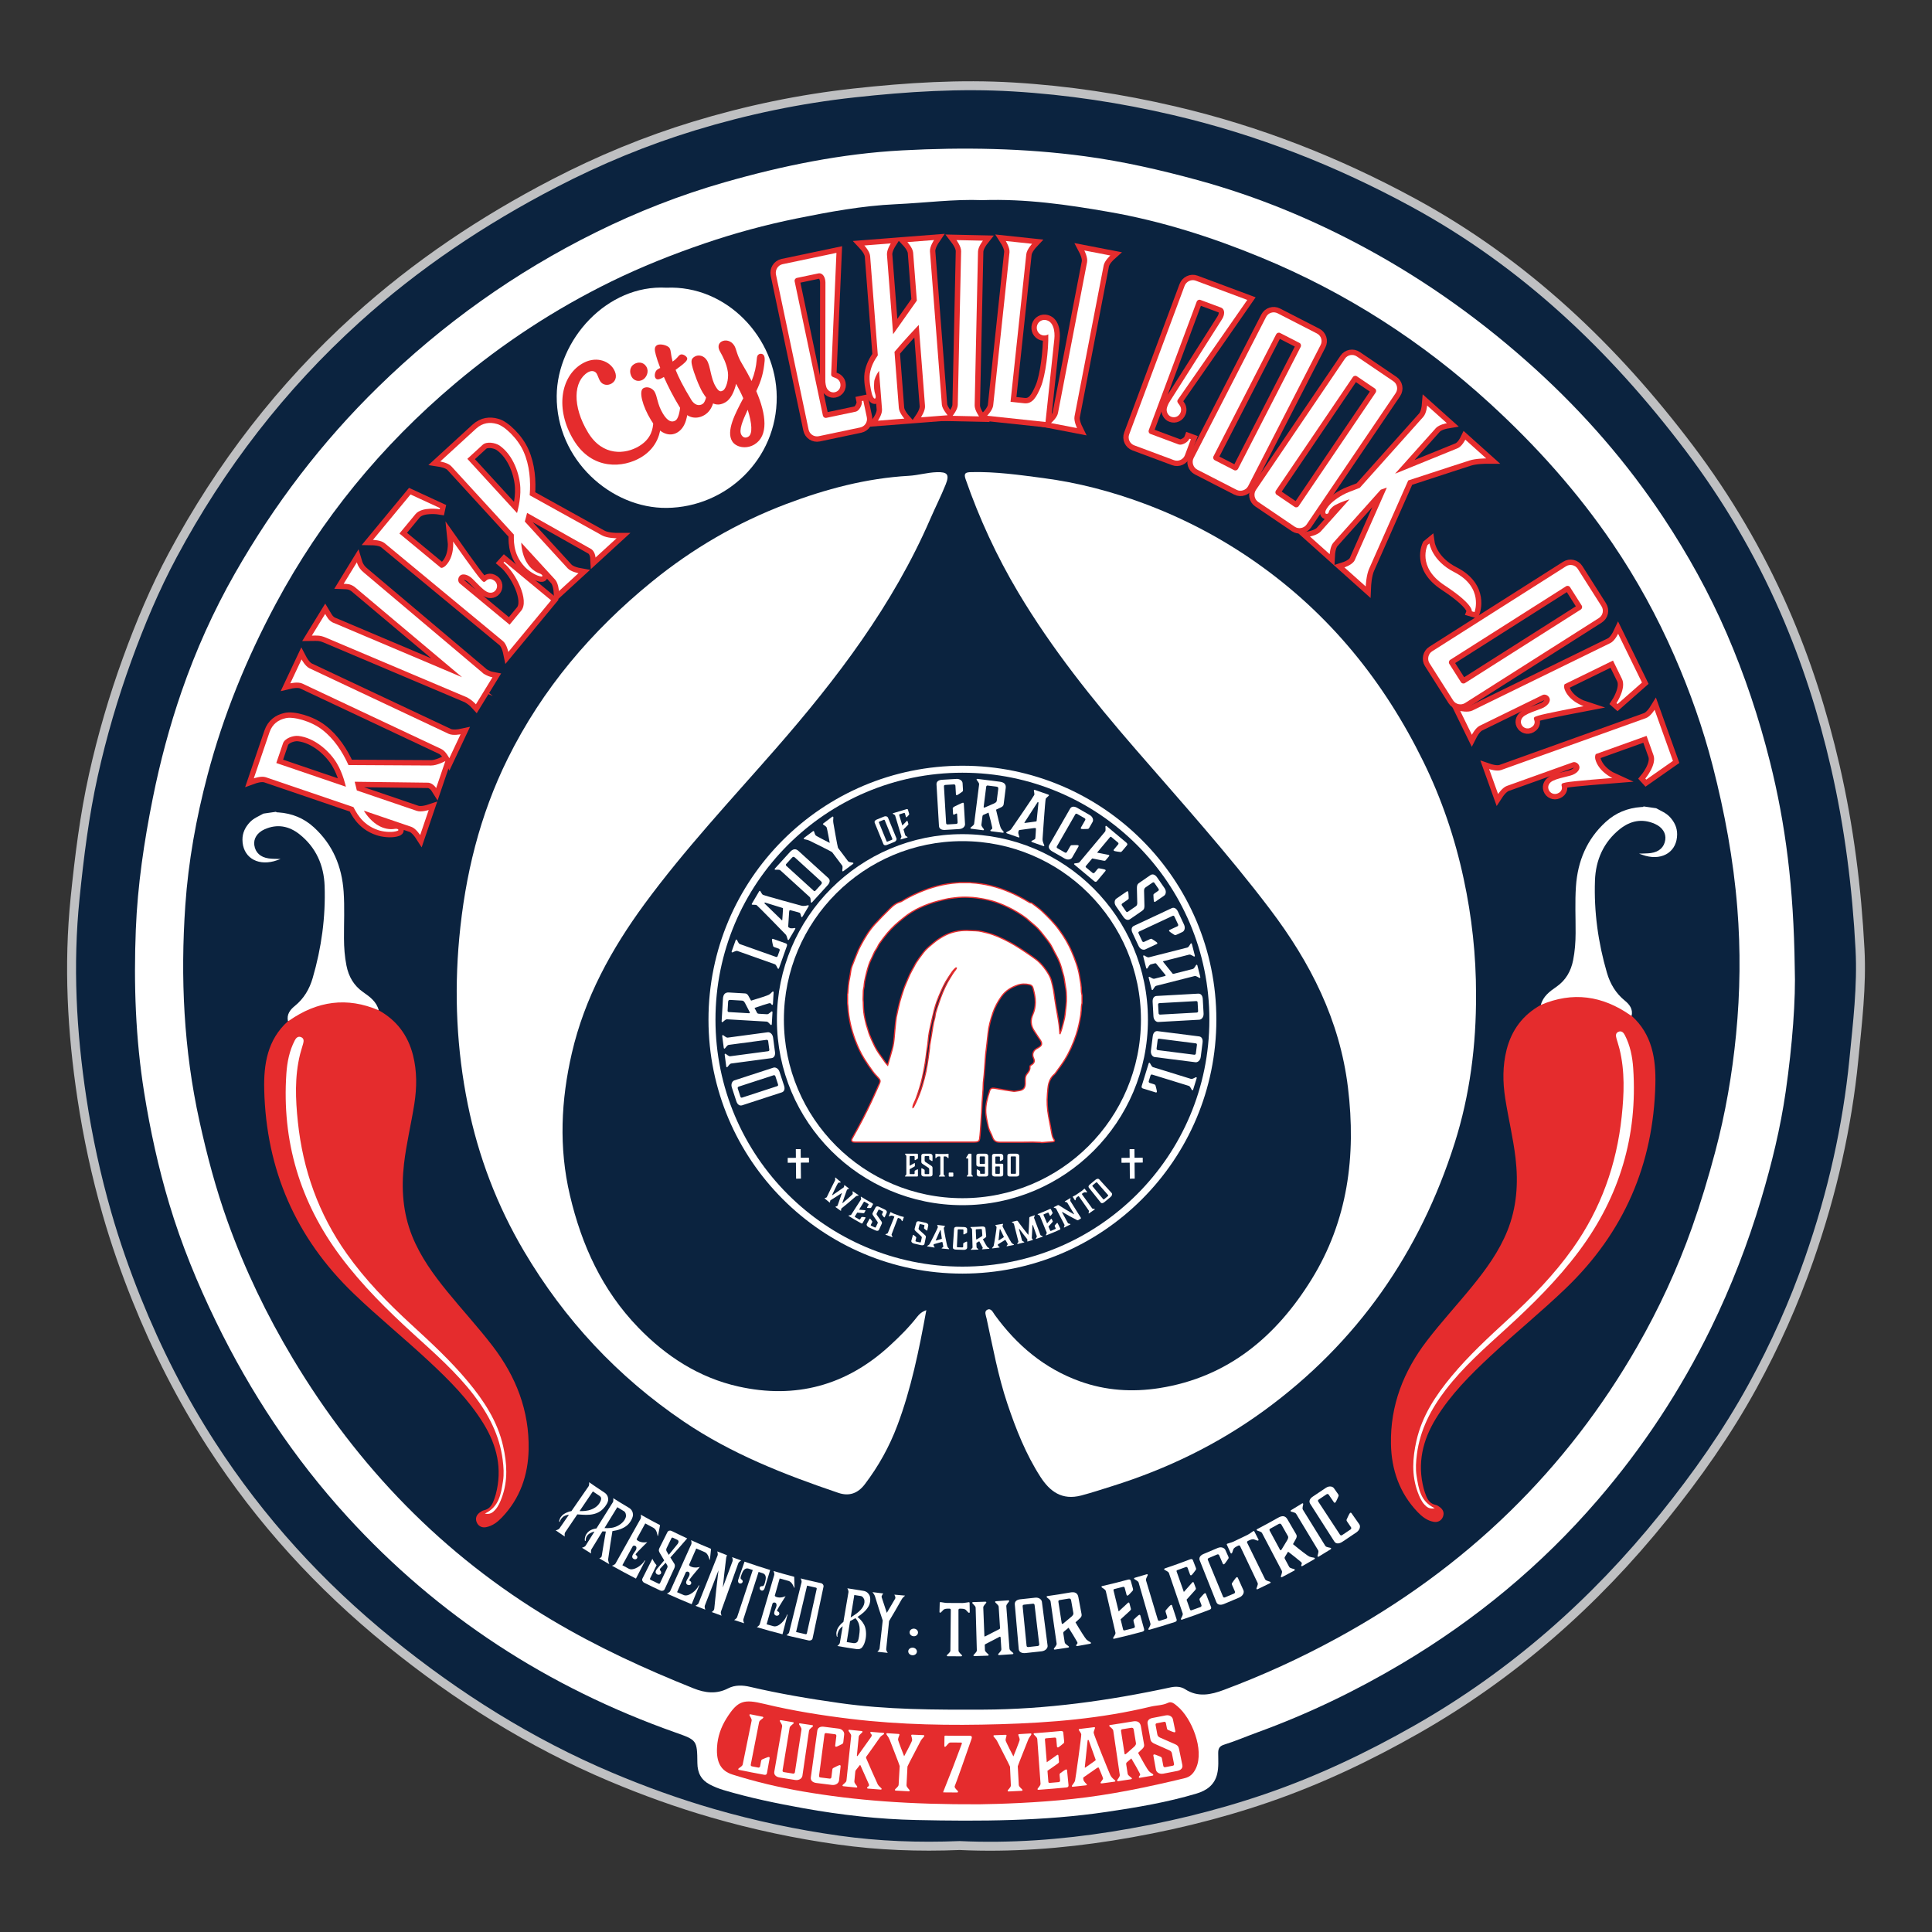 <?xml version="1.0" encoding="UTF-8"?> <svg xmlns="http://www.w3.org/2000/svg" xmlns:xlink="http://www.w3.org/1999/xlink" version="1.1" id="Layer_1" x="0px" y="0px" viewBox="0 0 1080 1080" style="enable-background:new 0 0 1080 1080;" xml:space="preserve"><rect x="0" y="0" width="1080" height="1080" fill="#333333" stroke="none"/> <style type="text/css"> .st0{fill:#0B233F;stroke:#BFC0C2;stroke-width:5;stroke-miterlimit:10;} .st1{fill:#FFFFFF;} .st2{fill:#0B233F;} .st3{fill:#E52C2D;} .st4{fill:#0B233F;stroke:#FFFFFF;stroke-width:3.906;} .st5{fill:#FFFFFF;stroke:#E52C2D;stroke-width:0.676;stroke-miterlimit:10;} .st6{fill:none;stroke:#E52C2D;stroke-width:6;stroke-miterlimit:10;} </style> <g> <path class="st0" d="M536.46,1031.67c-22.97,0.93-45.37,0.09-67.6-3.03c-23.84-3.35-47.39-8.33-70.54-15.03 c-19.41-5.62-38.39-12.46-57.01-20.33c-44.96-19-85.81-44.75-123.62-75.4c-38.86-31.5-72.22-68.03-99.41-110.1 c-16.69-25.82-30.53-53.08-41.99-81.64c-6.3-15.71-11.88-31.66-16.52-47.86c-6.04-21.1-10.69-42.58-13.98-64.34 c-5.63-37.17-7.64-74.35-3.81-111.91c2.36-23.16,5.21-46.21,10.25-68.87c4.87-21.89,11.16-43.44,18.85-64.6 c7.26-19.99,15.44-39.51,25.47-58.24c26.7-49.85,60.72-94.03,102.71-132.03c33.45-30.27,70.59-55.1,110.56-75.82 c25.08-13,51.11-23.8,78.12-32.03c29.23-8.9,59.02-15.14,89.48-18.48c29.65-3.25,59.31-5.13,89.1-3.34 c30.38,1.82,60.36,6.37,90.03,13.32c46.92,10.98,91.23,28.37,133.54,51.38c62.13,33.79,111.93,81.22,154.25,137.2 c21.2,28.05,38.88,58.17,52.97,90.33c12.37,28.25,21.69,57.51,28.62,87.63c7.74,33.67,12.03,67.75,13.83,102.16 c1.08,20.67-1.43,41.22-3.45,61.78c-1.83,18.64-4.87,37.07-8.9,55.3c-4.2,19.02-9.65,37.73-16.08,56.2 c-8.55,24.57-19.12,48.15-31.59,70.92c-14.2,25.93-31.18,49.98-49.71,73c-38.78,48.17-84.42,88.36-138.25,118.97 c-26.65,15.16-54.23,28.28-83.33,38.28c-28.3,9.73-57.27,16.6-86.72,21.3C593.35,1030.91,564.72,1032.99,536.46,1031.67z"></path> <path class="st1" d="M1003.27,540.61c0.65,17.74-1.33,43.78-5.05,69.61c-2.93,20.35-7.82,40.34-13.72,60.11 c-7.43,24.91-16.77,49.02-28.17,72.33c-16.94,34.61-37.98,66.54-63.15,95.77c-31.52,36.61-68.23,66.98-109.69,91.61 c-25.64,15.23-52.45,28.13-80.51,38.34c-6.22,2.26-12.31,4.9-18.62,6.87c-2.85,0.89-3.39,2.31-3.38,4.89 c0,3.82,0.33,7.63-0.57,11.47c-1.48,6.29-6.03,9.35-11.51,10.99c-16.39,4.91-33.21,7.73-50.14,10.24 c-35.33,5.24-70.85,5.32-106.39,4.57c-21.16-0.45-42.18-2.81-63.05-6.56c-15.12-2.72-30.12-5.81-44.84-10.19 c-2.66-0.79-5.3-1.85-7.75-3.14c-4.74-2.5-6.84-6.45-6.89-11.98c-0.12-12.81-0.29-12.82-12.25-17.05 c-71.09-25.13-132.58-64.95-183.48-120.7c-29.84-32.68-54.03-69.21-73.4-109.06c-10.37-21.33-19.33-43.16-26.12-65.82 c-6.1-20.35-10.62-41.08-13.99-62.13c-4.85-30.25-5.89-60.6-4.68-91.06c0.98-24.82,4.63-49.34,9.53-73.71 c4.06-20.2,9.35-40.05,16.06-59.46c7.92-22.89,17.81-44.98,29.85-66.07c21.94-38.45,48.48-73.37,80.17-104.3 c35.99-35.12,76.47-64,121.56-86.31c23.16-11.46,47.18-20.88,72.01-27.98c32.45-9.28,65.4-16.02,99.26-17.83 c34.17-1.83,68.24-1.27,102.18,3.3c21.27,2.87,42.13,7.63,62.87,13.3c32.96,9,64.28,21.91,94.2,38.14 c34.33,18.62,65.88,41.31,94.8,67.61c27.17,24.71,51.11,52.21,71.4,82.82c13.68,20.64,25.66,42.29,35.48,65 c10.02,23.17,17.99,47.08,24.14,71.64C998.18,460.82,1002.69,496.22,1003.27,540.61z"></path> <path class="st2" d="M549.01,111.88c24.58-0.83,47.72,2.54,70.85,6.57c29.36,5.11,57.53,14.12,84.95,25.42 c47.52,19.58,90.15,46.95,128.1,81.7c25.78,23.6,48.95,49.43,68.59,78.36c13.44,19.8,24.89,40.69,34.48,62.64 c8.74,19.97,15.99,40.44,21.42,61.52c6.7,26.06,11.6,52.4,13.76,79.32c1.9,23.69,1.61,47.27-0.68,70.8 c-2.16,22.22-5.96,44.2-11.73,65.88c-3.77,14.17-7.97,28.15-12.86,41.96c-8.22,23.2-18.49,45.45-30.72,66.76 c-19.48,33.94-43.1,64.73-71.14,92.11c-28.93,28.25-61.38,51.62-96.83,70.94c-20.36,11.1-41.41,20.72-63.13,28.83 c-7.12,2.66-14.38,4.27-21.57-0.4c-2.33-1.51-5.19-1.66-8.11-1.04c-34.6,7.44-69.45,12.31-104.97,12.44 c-26.8,0.09-53.56,0.1-80.13-3.68c-16.75-2.38-33.45-5.17-49.95-9.04c-4.08-0.96-8.43-1.19-12.36,0.85 c-6.47,3.35-12.86,2.55-19.26-0.01c-27.36-10.93-54.08-23.23-79.42-38.33c-60.71-36.2-108.26-85.45-144.54-145.92 c-14.63-24.39-26.89-49.91-36.5-76.62c-6.6-18.35-11.58-37.2-15.79-56.32c-8.77-39.84-10.68-80-7.88-120.53 c1.7-24.62,6.08-48.76,12.37-72.64c8.83-33.53,21.86-65.37,38.17-95.84c25.42-47.48,59-88.41,100.2-123.17 c26.81-22.62,55.91-41.66,87.36-57.07c16.89-8.27,34.35-15.21,52.18-21.3c16.86-5.76,34.04-10.41,51.4-13.93 c18.27-3.7,36.7-7.13,55.45-7.98C517.16,113.41,533.53,111.24,549.01,111.88z"></path> <path class="st3" d="M547.41,1008.61c-38.87,0.15-69.01-2.08-98.89-7.21c-13.21-2.27-26.27-5.38-39.08-9.42 c-6.49-2.05-9.11-6.9-8.61-15.32c0.34-5.87,2.21-11.22,5.34-16.18c6.31-10.01,9.63-10.73,21.15-7.96 c15.93,3.84,32.14,6.42,48.43,8.38c27.7,3.33,55.53,3.75,83.36,2.94c28.32-0.82,56.51-3.15,84.17-9.83 c3.2-0.77,6.56-0.62,9.67-2.14c2.02-0.99,3.78,0.75,5.16,1.88c8.06,6.6,15.2,24.38,10.48,34.62c-1.42,3.08-3.33,4.92-6.28,5.63 c-20.68,4.99-41.47,9.36-62.66,11.62C579.45,1007.78,559.17,1008.45,547.41,1008.61z"></path> <path class="st1" d="M825.12,555.82c0.12,28.33-3.42,56.27-11.97,83.21c-19.42,61.18-54.44,111.56-106.58,149.55 c-25.83,18.82-54.2,32.56-84.67,42.12c-5.82,1.83-11.57,3.73-17.49,5.29c-10.76,2.83-17.53-2.24-22.81-10.43 c-8.15-12.68-13.66-26.59-18.45-40.83c-5.24-15.57-8.14-31.68-11.64-47.66c-0.35-1.61-1.46-3.94,0.28-4.86 c2.26-1.19,3.24,1.37,4.3,2.84c12.3,16.93,27.66,29.94,47.55,37.11c14.45,5.21,29.36,6.16,44.43,3.8 c38.39-6.02,65.37-28.94,85-60.61c20.35-32.82,25.09-69.21,20.45-107.37c-4.59-37.8-21.05-69.99-43.61-99.76 c-23.58-31.12-49.72-60.08-75.25-89.55c-23.92-27.61-46.73-56.07-65.47-87.52c-11.97-20.08-21.75-41.25-29.44-63.36 c-1.16-3.35,0.18-3.79,3.13-3.87c13.53-0.35,26.87,1.56,40.21,3.31c19.42,2.55,38.36,7.51,56.64,14.33 c22.07,8.24,42.85,19.15,62.24,32.73c41.16,28.84,71.67,66.54,93.67,111.4c10.25,20.89,17.7,42.86,22.56,65.56 C822.79,512.48,825.13,534.06,825.12,555.82z"></path> <path class="st1" d="M517.82,732.4c-4.1,22.44-8.47,43.93-16.24,64.55c-4.44,11.79-10.52,22.73-18.17,32.79 c-3.85,5.06-8.72,6.83-14.74,4.79c-30.24-10.24-59.82-21.82-86.5-39.91c-36.93-25.04-66.54-56.8-89.21-95.13 c-15.12-25.57-25.56-53.04-31.45-82.06c-6.23-30.68-7.66-61.83-4.79-92.99c3.23-34.96,11.43-68.74,27.11-100.39 c19.32-38.99,46.82-71.35,80.44-98.77c22.76-18.56,47.84-33.16,75.19-43.52c22.04-8.35,44.81-14.44,68.58-15.78 c5.22-0.3,10.29-1.86,15.58-2.03c5.9-0.19,7.3,1.19,5.03,6.86c-2.58,6.46-5.75,12.68-8.52,19.06 c-20.91,48.32-52.3,89.57-86.65,128.86c-24.85,28.42-50.68,56-73.1,86.5c-18.67,25.39-33.61,52.7-40.72,83.5 c-6.05,26.23-7.36,52.73-1.07,79.46c6.58,27.96,18.08,53.08,38.14,73.85c15.59,16.14,34.04,28.1,56.03,33.02 c31.82,7.12,60.24-0.46,84.43-22.64c5.55-5.09,10.91-10.4,15.56-16.37C513.96,734.51,515.32,733.28,517.82,732.4z"></path> <g> <g> <path class="st2" d="M678,569.99C678,647.32,615.32,710,538,710c-77.32,0-140-62.68-140-140.01c0-77.31,62.68-140,140-140 C615.32,430,678,492.68,678,569.99z"></path> <path class="st4" d="M538,430c-77.32,0-140,62.68-140,140C398,647.32,460.68,710,538,710c77.31,0,140-62.68,140-140.01 C678,492.68,615.32,430,538,430z M538,671.75c-56.19,0-101.75-45.56-101.75-101.75c0-56.19,45.56-101.75,101.75-101.75 c56.19,0,101.75,45.56,101.75,101.75C639.75,626.19,594.19,671.75,538,671.75z"></path> <path class="st5" d="M536.39,493.37c1.99,0,3.98,0,5.98,0c0.15,0.03,0.3,0.08,0.45,0.09c3.69,0.21,7.32,0.77,10.91,1.64 c7.52,1.84,14.5,4.98,21.1,8.99c0.49,0.3,0.94,0.64,1.57,0.64c0.2,0,0.44,0.14,0.61,0.28c1.82,1.41,3.76,2.7,5.43,4.27 c3.52,3.31,6.93,6.75,9.77,10.7c2.74,3.79,5.15,7.78,6.96,12.09c1.84,4.38,3.55,8.82,4.32,13.56c0.45,2.77,1,5.52,1.01,8.35 c0,0.8,0.25,1.61,0.38,2.41c0,1.47,0,2.94,0,4.4c-0.11,0.56-0.28,1.11-0.32,1.68c-0.11,1.6-0.14,3.19-0.38,4.79 c-0.57,3.75-1.37,7.44-2.54,11.05c-1.64,5.05-3.79,9.88-6.59,14.38c-1.59,2.56-3.46,4.95-5.2,7.41 c-0.09,0.13-0.21,0.23-0.33,0.33c-1.61,1.34-2.63,3.05-3.19,5.06c-0.54,1.93-0.6,3.92-0.79,5.9c-0.4,4.26-0.13,8.48,0.64,12.67 c0.57,3.12,1.18,6.24,1.75,9.36c0.24,1.29,0.49,2.56,1.32,3.64c0.42,0.54,0.18,1.08-0.51,1.16c-1.44,0.16-2.88,0.23-4.32,0.34 c-0.48,0.04-0.96,0.08-1.44,0.12c-0.35,0-0.7,0-1.05,0c-0.15-0.03-0.29-0.09-0.44-0.1c-1.4-0.05-2.79-0.12-4.19-0.12 c-2.18,0-4.37,0.05-6.55,0.06c-3.86,0.01-7.72,0-11.57,0c-2.09,0-3.55-0.47-4.39-2.85c-0.27-0.77-0.6-1.53-0.97-2.26 c-0.67-1.32-1.22-2.68-1.5-4.12c-0.48-2.39-1.1-4.79-1.26-7.21c-0.28-4.24,0.88-8.3,2.15-12.31c0.4-1.24,1.25-1.67,2.54-1.46 c2.03,0.34,4.06,0.7,6.09,1.03c1.55,0.25,3.1,0.48,4.65,0.69c0.36,0.05,0.73,0.01,1.09-0.03c0.64-0.08,1.27-0.2,1.91-0.29 c2.57-0.33,3.54-1.53,3.63-3.84c0.03-0.8,0-1.61-0.01-2.41c-0.01-1.26,0.26-2.41,1.17-3.37c0.37-0.39,0.65-0.86,0.92-1.33 c0.39-0.68,0.59-1.43,0.51-2.21c-0.05-0.51,0.13-0.84,0.54-1.09c0.22-0.14,0.45-0.27,0.66-0.42c1.27-0.89,1.56-1.98,0.9-3.37 c-1.09-2.29-0.36-4.41,1.89-5.61c0.61-0.32,1.23-0.68,1.76-1.12c0.84-0.68,1.02-1.54,0.59-2.54c-0.16-0.38-0.39-0.74-0.62-1.09 c-1.17-1.78-2.39-3.53-3.51-5.34c-1.76-2.83-1.95-5.8-0.59-8.85c0.97-2.16,1.37-4.43,1.42-6.77c0.05-2.79-0.61-5.46-1.34-8.13 c-0.27-1.01-0.89-1.52-1.86-1.75c-2.32-0.56-4.62-0.51-6.86,0.29c-3.53,1.26-6.61,3.14-8.85,6.29c-2.04,2.87-3.71,5.91-4.82,9.24 c-1.25,3.74-2.32,7.52-2.69,11.48c-0.36,3.85-0.9,7.69-1.33,11.54c-0.16,1.49-0.22,2.99-0.33,4.48c-0.17,2.33-0.32,4.67-0.52,7 c-0.12,1.42-0.34,2.84-0.45,4.26c-0.1,1.25-0.07,2.51-0.15,3.77c-0.17,2.58-0.4,5.15-0.57,7.73c-0.12,1.83-0.18,3.66-0.29,5.49 c-0.21,3.41-0.41,6.83-0.65,10.24c-0.1,1.43-0.23,2.85-0.42,4.27c-0.17,1.22-0.67,1.65-1.88,1.81c-0.4,0.05-0.8,0.08-1.2,0.08 c-22.03,0.01-44.07,0.02-66.1,0.02c-0.49,0-0.98-0.02-1.46-0.11c-0.84-0.15-1.18-0.93-0.77-1.67c0.29-0.52,0.57-1.04,0.86-1.55 c3.66-6.45,7.06-13.04,10.19-19.76c1.5-3.22,2.94-6.48,4.38-9.73c0.57-1.29,0.36-2.01-0.59-3.03c-1.07-1.15-2.18-2.28-3.1-3.55 c-1.7-2.34-3.36-4.73-4.88-7.19c-2.1-3.39-3.73-7.01-5.12-10.75c-2.2-5.93-3.57-12.03-3.96-18.35c-0.04-0.67-0.13-1.34-0.19-2.01 c0-1.68,0-3.36,0-5.03c0.03-0.1,0.08-0.19,0.09-0.29c0.27-2.95,0.38-5.92,1.05-8.83c0.32-1.39,0.45-2.82,0.7-4.23 c0.3-1.69,0.98-3.26,1.62-4.85c1.17-2.89,2.19-5.84,3.65-8.61c2.3-4.35,4.78-8.58,8.1-12.24c2.53-2.79,5.21-5.45,7.87-8.12 c1.32-1.32,2.66-2.63,4.32-3.55c0.56-0.31,1.18-0.51,1.77-0.75c0.29-0.11,0.62-0.15,0.87-0.3c3.18-1.97,6.51-3.65,9.95-5.12 c6.67-2.87,13.59-4.75,20.84-5.32C535.22,493.51,535.8,493.43,536.39,493.37z M592.49,577.79c0.03,0.01,0.05,0.01,0.08,0.02 c0.31-0.85,0.67-1.69,0.91-2.56c0.57-2.06,1.16-4.13,1.61-6.22c0.3-1.38,0.39-2.8,0.55-4.2c0.19-1.73,0.42-3.47,0.49-5.21 c0.07-1.62-0.04-3.24-0.09-4.86c-0.01-0.41-0.06-0.83-0.12-1.24c-0.19-1.26-0.4-2.51-0.61-3.77c-0.21-1.27-0.36-2.56-0.63-3.82 c-0.21-1.02-0.6-2-0.84-3.02c-0.65-2.77-1.57-5.44-2.91-7.96c-0.56-1.05-1.12-2.09-1.67-3.14c-0.69-1.31-1.29-2.67-2.08-3.91 c-0.87-1.36-1.88-2.63-2.89-3.9c-1.34-1.69-2.65-3.43-4.13-4.99c-1.32-1.39-2.89-2.53-4.3-3.84c-1.37-1.28-2.83-2.43-4.39-3.46 c-3.33-2.22-6.81-4.15-10.49-5.73c-2.74-1.17-5.53-2.19-8.43-2.84c-2.06-0.47-4.14-0.85-6.23-1.15c-1.64-0.24-3.3-0.36-4.96-0.42 c-2.45-0.08-4.9-0.04-7.34,0.29c-1.35,0.19-2.71,0.29-4.04,0.55c-1.92,0.38-3.82,0.84-5.71,1.34c-3.46,0.91-6.82,2.13-10.06,3.65 c-3.13,1.47-6.08,3.23-8.77,5.42c-1.72,1.4-3.46,2.77-5.08,4.28c-1.51,1.41-2.96,2.91-4.29,4.49c-1.54,1.83-2.98,3.76-4.37,5.71 c-0.71,1-1.11,2.22-1.83,3.22c-1.34,1.88-2,4.08-3.05,6.09c-0.45,0.85-0.79,1.76-1.09,2.67c-0.46,1.42-0.89,2.85-1.26,4.29 c-0.43,1.7-0.81,3.4-1.14,5.12c-0.19,0.97-0.23,1.98-0.34,2.97c-0.01,0.07-0.03,0.14-0.04,0.2c-0.12,0.64-0.32,1.28-0.35,1.92 c-0.08,1.6-0.1,3.2-0.12,4.8c-0.01,0.54,0.08,1.07,0.1,1.61c0.04,1.18,0.03,2.37,0.12,3.55c0.09,1.29,0.21,2.58,0.44,3.85 c0.31,1.72,0.7,3.43,1.13,5.12c0.28,1.11,0.74,2.18,1.03,3.28c0.46,1.77,1.15,3.45,1.9,5.11c1.2,2.67,2.43,5.33,4.12,7.73 c1.26,1.79,2.51,3.58,3.79,5.35c0.29,0.41,0.67,0.76,1.11,1.25c0.9-3.1,1.78-6.04,2.59-9c0.62-2.28,0.9-4.63,1.09-6.99 c0.1-1.24,0.21-2.48,0.33-3.72c0.16-1.69,0.34-3.37,0.52-5.05c0.07-0.69,0.15-1.37,0.28-2.05c0.27-1.36,0.57-2.72,0.87-4.08 c0.36-1.59,0.73-3.18,1.13-4.76c0.25-0.98,0.56-1.95,0.86-2.91c0.46-1.47,0.92-2.94,1.43-4.4c0.32-0.91,0.71-1.79,1.08-2.67 c0.74-1.76,1.45-3.53,2.26-5.25c0.64-1.37,1.42-2.67,2.15-4.01c0.48-0.89,0.92-1.82,1.48-2.66c0.83-1.27,1.71-2.5,2.62-3.71 c0.88-1.17,1.74-2.38,2.76-3.42c1.25-1.27,2.66-2.38,4.02-3.54c1.75-1.49,3.65-2.76,5.66-3.88c3.6-2,7.5-3.03,11.59-3.2 c2.15-0.09,4.31,0.14,6.46,0.16c2.27,0.03,4.41,0.72,6.58,1.24c1.97,0.48,3.89,1.18,5.76,1.97c2.21,0.94,4.38,2,6.5,3.13 c1.94,1.03,3.83,2.17,5.69,3.36c2.28,1.45,4.5,2.99,6.73,4.52c1.68,1.16,3.34,2.35,4.77,3.82c0.77,0.8,1.51,1.63,2.19,2.5 c1.82,2.33,3.43,4.8,4.21,7.69c0.44,1.62,0.79,3.27,1.1,4.92c0.27,1.47,0.43,2.97,0.65,4.45c0.27,1.77,0.53,3.54,0.83,5.3 c0.32,1.9,0.69,3.79,1.01,5.69c0.24,1.41,0.48,2.82,0.65,4.24C592.24,574.69,592.35,576.24,592.49,577.79z M534.61,541.21 c-0.06-0.04-0.12-0.08-0.18-0.12c-0.1,0.06-0.22,0.11-0.3,0.19c-0.55,0.58-1.18,1.11-1.63,1.76c-1.31,1.9-2.63,3.8-3.79,5.79 c-0.98,1.68-1.79,3.47-2.58,5.24c-0.83,1.85-1.6,3.73-2.31,5.63c-1.26,3.37-2.04,6.88-2.83,10.38c-0.5,2.23-1.01,4.46-1.45,6.7 c-0.25,1.27-0.39,2.56-0.55,3.84c-0.13,1.05-0.2,2.1-0.33,3.15c-0.18,1.42-0.41,2.83-0.61,4.24c-0.29,2.12-0.5,4.25-0.86,6.36 c-0.44,2.63-0.92,5.26-1.51,7.85c-0.91,4.03-2.09,7.98-3.53,11.85c-0.33,0.88-0.73,1.74-1.13,2.6c-0.36,0.78-0.69,1.56-0.68,2.48 c0.13-0.05,0.19-0.16,0.24-0.27c0.41-0.79,0.86-1.57,1.23-2.38c1.51-3.25,2.86-6.56,3.84-10.01c0.71-2.48,1.4-4.97,1.93-7.49 c0.53-2.51,0.89-5.05,1.28-7.59c0.29-1.87,0.51-3.75,0.75-5.63c0.06-0.49,0.02-0.99,0.1-1.48c0.33-2.02,0.67-4.04,1.03-6.06 c0.52-2.93,0.79-5.9,1.66-8.78c0.33-1.08,0.32-2.26,0.62-3.34c0.5-1.82,1.12-3.62,1.71-5.41c1.34-4.04,2.92-7.99,4.95-11.74 c0.87-1.6,1.87-3.13,2.82-4.69c0.23-0.38,0.5-0.75,0.76-1.11c0.2-0.27,0.45-0.51,0.63-0.79 C534.17,542.03,534.39,541.62,534.61,541.21z"></path> <polygon class="st1" points="638.79,647.16 634.21,647.2 634.16,642.37 631.45,642.4 631.49,647.23 626.9,647.27 626.93,649.99 631.52,649.95 631.6,658.88 634.31,658.86 634.23,649.92 638.82,649.88 "></polygon> <polygon class="st1" points="452.21,647.16 447.62,647.2 447.58,642.37 444.87,642.4 444.91,647.23 440.32,647.27 440.35,649.99 444.93,649.95 445.02,658.88 447.73,658.86 447.65,649.92 452.24,649.88 "></polygon> </g> <g> <path class="st1" d="M435.79,599.22l2.5,7.66c0.6,1.83,0.18,3.3-1.27,3.77l-22.16,7.22c-1.45,0.47-2.65-0.47-3.25-2.29l-2.5-7.66 c-0.66-2.02,0.27-3.61,1.4-3.98l21.81-7.11C433.44,596.45,435.13,597.19,435.79,599.22z M412.4,608.43l1.48,4.55 c0.19,0.58,0.51,0.74,1.04,0.56l19.48-6.35c0.53-0.17,0.7-0.49,0.51-1.07l-1.48-4.55c-0.11-0.35-0.52-0.65-0.98-0.5l-19.55,6.37 C412.44,607.6,412.28,608.08,412.4,608.43z"></path> <path class="st1" d="M429.17,577.04c1.18-0.16,2.71,0.88,2.99,2.99l1.06,7.99c0.25,1.91-0.43,3.28-1.94,3.48l-22.52,3 c-1.07,0.14-1.87,2.02-2.35,2.09c-0.26,0.03-0.39-0.11-0.43-0.4l-0.88-6.65c-0.04-0.28,0.05-0.46,0.31-0.49 c0.48-0.06,1.74,1.54,2.81,1.4l21.12-2.81c0.55-0.07,0.78-0.35,0.7-0.96l-0.63-4.74c-0.05-0.37-0.4-0.73-0.88-0.67l-21.16,2.82 c-1.07,0.14-1.87,2.02-2.35,2.09c-0.26,0.03-0.39-0.11-0.43-0.4l-0.88-6.65c-0.04-0.28,0.05-0.46,0.31-0.5 c0.48-0.06,1.74,1.54,2.81,1.4L429.17,577.04z"></path> <path class="st1" d="M431.02,572.99c-0.48-0.03-1.42-1.84-2.5-1.91l-22.08-1.29c-1.08-0.06-2.22,1.63-2.7,1.6 c-0.26-0.02-0.36-0.18-0.35-0.47l0.73-12.54c0.14-2.45,1.15-3.7,3.3-3.58l9.09,0.53c0.85,0.05,1.35,0.53,1.79,1.25l1.55,2.79 c4.24-1.27,9.41-2.93,10.03-3.35c1.35-0.86,1.74-1.78,2.23-1.76c0.26,0.02,0.36,0.19,0.34,0.47l-0.38,6.57 c-0.02,0.29-0.14,0.44-0.4,0.43c-0.48-0.03-0.65-0.94-1.28-0.98c-0.11-0.01-0.34,0.06-0.75,0.16c-1.7,0.43-4.93,1.52-7.86,2.53 l1.41,2.7c0.2,0.38,0.53,0.52,0.94,0.55l4.64,0.27c1.08,0.06,2.22-1.63,2.7-1.6c0.26,0.02,0.36,0.18,0.35,0.47l-0.39,6.7 C431.4,572.84,431.28,573,431.02,572.99z M407.42,565.75l11.32,0.66c0.26,0.02,0.42-0.1,0.43-0.26c0.01-0.2-0.19-0.58-0.19-0.58 l-2.51-4.86c-0.54-0.93-0.97-1.33-1.6-1.36l-6.64-0.39c-0.85-0.05-1.17,0.26-1.22,1.2l-0.28,4.86 C406.7,565.38,406.98,565.73,407.42,565.75z"></path> <path class="st1" d="M435.83,531.32c0.12-0.35-0.02-0.83-0.48-0.99l-2.31-0.82c-0.6-0.21-0.8-0.41-0.88-0.75 c0,0-0.77-3.18-0.63-3.57c0.12-0.35,0.35-0.44,0.67-0.33l7.08,2.51c0.63,0.22,0.86,0.69,0.57,1.5l-4.39,12.37 c-0.1,0.27-0.26,0.39-0.5,0.3c-0.45-0.16-0.85-2.17-1.86-2.53l-20.85-7.4c-1.02-0.36-2.59,0.95-3.04,0.79 c-0.25-0.09-0.3-0.28-0.2-0.55l2.24-6.32c0.1-0.27,0.26-0.39,0.5-0.3c0.46,0.16,0.85,2.17,1.86,2.53l20.08,7.13 c0.52,0.19,0.85,0.04,1.06-0.54L435.83,531.32z"></path> <path class="st1" d="M424.31,498.34c0.23-0.39,0.39-0.44,0.61-0.3c0.26,0.15,0.9,1.77,1.51,2.13c0.83,0.49,20.63,5.86,21.49,6.09 c1.9,0.51,3.72-0.37,4-0.2c0.26,0.15,0.24,0.33,0.01,0.72l-3.24,5.49c-0.17,0.28-0.4,0.53-0.65,0.38 c-0.29-0.17-0.49-2.09-0.94-2.36c-0.45-0.26-4.89-1.37-5.34-1.49c-0.23-0.04-0.34-0.01-0.44,0.17c-0.06,0.11-0.14,0.39-0.19,0.84 l-0.5,7.78c-0.03,0.41-0.03,0.64,0.22,0.8l0.51,0.3c0.99,0.59,2.95-0.02,3.07,0.06c0.22,0.13,0.26,0.29,0.03,0.68l-3.43,5.81 c-0.15,0.25-0.32,0.33-0.55,0.2c-0.32-0.19-0.51-2.2-1.27-3.03c-0.76-0.83-15.61-16.05-16.21-16.41 c-0.61-0.36-2.33-0.14-2.59-0.29c-0.22-0.13-0.26-0.29-0.03-0.68L424.31,498.34z M427.76,504.56c0,0-0.27-0.06-0.39,0.15 c-0.1,0.18,0.08,0.38,0.08,0.38l9.6,9.33c0.1,0.06,0.18,0.06,0.22-0.01c0.02-0.03,0.03-0.12,0.04-0.21 c0.07-1.29,0.38-5.1,0.39-6.23c-0.01-0.2-0.04-0.31-0.16-0.38c-0.06-0.04-0.36-0.12-0.36-0.12L427.76,504.56z"></path> <path class="st1" d="M463.06,490.86c1.13,1.03,0.91,2.54-0.39,3.96l-8.73,9.59c-0.19,0.21-0.39,0.26-0.58,0.08 c-0.36-0.33,0.06-2.33-0.74-3.05l-16.36-14.89c-0.8-0.73-2.75-0.13-3.11-0.45c-0.19-0.17-0.17-0.37,0.03-0.58l8.34-9.16 c1.65-1.82,3.22-2.16,4.81-0.71L463.06,490.86z M444.36,479.36c-0.63-0.58-1.07-0.53-1.71,0.16l-3.17,3.48 c-0.25,0.27-0.25,0.71,0.08,1.01l15.37,13.99c0.27,0.25,0.61,0.22,0.85-0.05l3.22-3.54c0.58-0.64,0.55-1.21-0.03-1.74 L444.36,479.36z"></path> <path class="st1" d="M474.01,481.35c0.65,0.86,2.68,0.64,2.97,1.02c0.16,0.21,0.09,0.4-0.14,0.57l-5.36,4.03 c-0.23,0.17-0.43,0.18-0.58-0.03c-0.29-0.39,0.49-2.27-0.16-3.14l-5.56-7.4c-0.29-0.39-12.61-6.43-12.61-6.43 c-1.43-0.74-2.93-0.63-3.22-1.02c-0.16-0.21-0.09-0.4,0.14-0.57l4.94-3.71c0.23-0.17,0.43-0.18,0.58,0.03 c0.18,0.24,0.4,1.56,0.94,2.27c0.31,0.42,7.88,4.22,7.88,4.22s-1.48-8.37-1.8-8.79c-0.54-0.71-1.74-1.3-1.92-1.53 c-0.16-0.21-0.09-0.4,0.14-0.57l4.94-3.71c0.23-0.17,0.43-0.18,0.58,0.03c0.29,0.39-0.23,1.8,0.08,3.38c0,0,2.36,13.62,2.6,13.95 L474.01,481.35z"></path> <path class="st1" d="M499.96,470.64l-4.07,1.66c-0.97,0.4-1.79,0.23-2.1-0.54l-4.81-11.77c-0.31-0.77,0.15-1.46,1.12-1.86 l4.07-1.66c1.07-0.44,1.98,0,2.22,0.6l4.73,11.58C501.37,469.25,501.03,470.2,499.96,470.64z M494.02,458.28l-2.42,0.99 c-0.31,0.13-0.38,0.31-0.26,0.59l4.23,10.34c0.12,0.28,0.29,0.36,0.6,0.24l2.42-0.99c0.19-0.08,0.33-0.31,0.23-0.55l-4.24-10.38 C494.47,458.27,494.2,458.2,494.02,458.28z"></path> <path class="st1" d="M503.66,469.23c-0.15,0.04-0.25,0.01-0.29-0.12c-0.08-0.25,0.68-1.07,0.51-1.64l-3.48-11.55 c-0.17-0.56-1.25-0.83-1.33-1.08c-0.04-0.14,0.03-0.22,0.18-0.26l7.48-2.25c0.47-0.14,0.72,0,0.8,0.27l0.66,2.19 c0.1,0.33,0.08,0.49-0.04,0.63c0,0-1.15,1.36-1.36,1.43c-0.19,0.06-0.31-0.01-0.36-0.19l-0.61-2.02 c-0.06-0.21-0.2-0.28-0.39-0.22l-2.52,0.76c-0.19,0.06-0.32,0.26-0.25,0.5l1.74,5.79l2.26-2.31c0.16-0.17,0.28-0.3,0.39-0.33 c0.13-0.04,0.23,0.06,0.27,0.19l0.47,1.55c0.07,0.23-0.05,0.38-0.3,0.64l-2.43,2.47l0.95,3.17c0.17,0.56,1.25,0.83,1.33,1.08 c0.04,0.14-0.03,0.22-0.18,0.26L503.66,469.23z"></path> <path class="st1" d="M534.69,454.75c-0.24,0.01-1.15,0.63-1.52,0.65c-0.25,0.01-0.38-0.2-0.4-0.46l-0.18-2.97 c-0.03-0.45,0.25-0.65,0.8-1.02c0,0,4.38-2.2,4.83-2.22c0.37-0.02,0.54,0.15,0.56,0.49l0.68,11.47c0.07,1.19-1.07,2.63-3.2,2.76 l-8.04,0.48c-1.92,0.11-3.24-0.66-3.33-2.19l-1.38-23.27c-0.09-1.52,1.13-2.45,3.04-2.56l8.04-0.48c2.12-0.13,3.43,1.18,3.5,2.36 l0.22,3.64c0.04,0.63-0.07,0.9-0.34,1.1c0,0-2.63,1.94-3.04,1.97c-0.37,0.02-0.54-0.15-0.56-0.49l-0.28-4.79 c-0.03-0.48-0.45-0.76-0.82-0.73l-4.78,0.28c-0.61,0.04-0.84,0.31-0.81,0.87l1.21,20.45c0.03,0.56,0.29,0.8,0.91,0.77l4.78-0.28 c0.37-0.02,0.76-0.34,0.73-0.83l-0.27-4.6C535.03,454.88,534.94,454.74,534.69,454.75z"></path> <path class="st1" d="M542.48,462.82c0.06-0.48,1.94-1.29,2.07-2.36l2.78-21.95c0.14-1.07-1.48-2.32-1.42-2.8 c0.03-0.26,0.21-0.35,0.49-0.31l12.46,1.58c2.43,0.31,3.62,1.4,3.34,3.54l-1.15,9.04c-0.11,0.85-0.62,1.31-1.37,1.7l-2.89,1.36 c0.98,4.32,2.29,9.59,2.66,10.23c0.77,1.41,1.66,1.86,1.6,2.34c-0.03,0.26-0.21,0.35-0.49,0.31l-6.53-0.83 c-0.28-0.04-0.43-0.17-0.4-0.43c0.06-0.48,0.98-0.59,1.06-1.21c0.01-0.11-0.04-0.34-0.11-0.76c-0.32-1.73-1.18-5.02-1.99-8.01 l-2.79,1.22c-0.39,0.17-0.56,0.49-0.61,0.9l-0.58,4.61c-0.14,1.07,1.48,2.32,1.42,2.8c-0.03,0.26-0.21,0.35-0.49,0.31l-6.65-0.84 C542.59,463.21,542.44,463.08,542.48,462.82z M551.3,439.76l-1.43,11.25c-0.03,0.26,0.07,0.42,0.23,0.44 c0.2,0.03,0.6-0.15,0.6-0.15l5.02-2.18c0.97-0.48,1.39-0.87,1.47-1.5l0.84-6.6c0.11-0.85-0.18-1.18-1.11-1.3l-4.83-0.61 C551.71,439.07,551.35,439.32,551.3,439.76z"></path> <path class="st1" d="M585.93,444.15c0.42,0.15,0.5,0.29,0.42,0.54c-0.1,0.28-1.56,1.23-1.79,1.9c-0.32,0.91-1.7,21.38-1.76,22.27 c-0.12,1.97,1.09,3.57,0.98,3.89c-0.1,0.28-0.28,0.3-0.7,0.15l-6.02-2.1c-0.31-0.11-0.59-0.29-0.5-0.57 c0.11-0.32,1.96-0.89,2.13-1.38c0.17-0.49,0.38-5.06,0.41-5.53c0-0.24-0.06-0.33-0.25-0.4c-0.12-0.04-0.41-0.06-0.86-0.02 l-7.73,1.04c-0.41,0.05-0.64,0.09-0.74,0.37l-0.2,0.56c-0.38,1.09,0.59,2.89,0.55,3.03c-0.09,0.25-0.24,0.31-0.66,0.16 l-6.37-2.23c-0.27-0.09-0.39-0.25-0.3-0.5c0.12-0.35,2.06-0.93,2.72-1.84c0.66-0.91,12.68-18.45,12.91-19.12 c0.23-0.67-0.32-2.32-0.22-2.6c0.09-0.25,0.24-0.31,0.66-0.16L585.93,444.15z M580.51,448.76c0,0,0.01-0.27-0.22-0.35 c-0.19-0.07-0.36,0.15-0.36,0.15l-7.26,11.25c-0.04,0.1-0.02,0.19,0.05,0.22c0.04,0.01,0.13,0.01,0.22,0 c1.28-0.18,5.07-0.63,6.18-0.83c0.19-0.05,0.29-0.09,0.34-0.24c0.02-0.07,0.05-0.38,0.05-0.38L580.51,448.76z"></path> <path class="st1" d="M606.63,458.46c0.24-0.42,0.03-0.88-0.29-1.06l-4.15-2.38c-0.53-0.31-0.88-0.2-1.15,0.28l-10.2,17.77 c-0.28,0.48-0.19,0.83,0.34,1.14l4.15,2.38c0.32,0.18,0.82,0.13,1.06-0.29l1.78-3.1c0.31-0.55,0.55-0.71,0.89-0.73 c0,0,3.26-0.18,3.62,0.02c0.32,0.18,0.37,0.43,0.2,0.72l-3.54,6.16c-0.59,1.03-2.34,1.61-4.19,0.55l-6.99-4.01 c-1.67-0.96-2.34-2.33-1.58-3.65l11.61-20.22c0.76-1.32,2.28-1.43,3.95-0.47l6.99,4.01c1.85,1.06,2.22,2.86,1.63,3.9l-1.81,3.16 c-0.31,0.55-0.55,0.71-0.89,0.73c0,0-3.27,0.18-3.62-0.02c-0.32-0.18-0.37-0.43-0.2-0.72L606.63,458.46z"></path> <path class="st1" d="M625.05,472.04c0.29-0.34,0.23-0.78-0.06-1.02l-3.7-3.1c-0.28-0.24-0.56-0.22-0.82,0.09l-7.2,8.62l5.82,1.13 c0.46,0.09,0.74,0.13,0.9,0.27c0.19,0.16,0.14,0.41-0.03,0.61l-1.91,2.28c-0.29,0.34-0.62,0.3-1.28,0.19l-6.22-1.23l-3.51,4.19 c-0.24,0.29-0.19,0.61,0.09,0.85l3.61,3.02c0.28,0.24,0.79,0.27,1.1-0.1l1.57-1.88c0.41-0.49,0.67-0.61,1.01-0.57 c0,0,3.13,0.53,3.44,0.79c0.28,0.24,0.29,0.48,0.07,0.74l-4.7,5.62c-0.43,0.51-0.95,0.56-1.61,0.01l-11.01-9.21 c-0.22-0.18-0.27-0.37-0.11-0.57c0.31-0.37,2.33-0.04,3.02-0.87l14.19-16.98c0.69-0.83,0.01-2.75,0.32-3.12 c0.17-0.2,0.36-0.18,0.58,0L629.6,471c0.69,0.58,0.73,1.1,0.4,1.5l-2.69,3.22c-0.41,0.48-0.67,0.61-1.01,0.56 c0,0-3.25-0.39-3.56-0.65c-0.28-0.24-0.29-0.48-0.07-0.74L625.05,472.04z"></path> <path class="st1" d="M640.44,496.01c-0.58,0.4-0.89,0.87-0.9,1.91l0.2,8.16c0.05,1.51-0.17,2.3-1.3,3.09l-6.73,4.64 c-1.26,0.87-2.68,0.31-3.77-1.28l-4.11-5.96c-1.21-1.75-0.77-3.54,0.21-4.22l5.85-4.03c0.28-0.19,0.52-0.16,0.73,0.14 c0.23,0.34,0.32,3.61,0.32,3.61c0.01,0.34-0.14,0.59-0.66,0.95l-2.94,2.03c-0.4,0.27-0.41,0.78-0.2,1.08l2.25,3.27 c0.35,0.51,0.7,0.56,1.16,0.24l4.35-3c0.55-0.38,0.85-0.93,0.83-1.81l-0.19-8.07c-0.03-1.42,0.07-2.39,1.2-3.17l6.34-4.37 c1.26-0.87,2.68-0.31,3.77,1.28l4.11,5.96c1.21,1.75,0.77,3.54-0.21,4.22l-4.93,3.4c-0.27,0.19-0.52,0.16-0.73-0.14 c-0.23-0.34-0.32-3.61-0.32-3.61c-0.01-0.34,0.14-0.59,0.65-0.95l2.02-1.39c0.4-0.27,0.46-0.71,0.2-1.08l-2.25-3.27 c-0.35-0.51-0.7-0.56-1.16-0.24L640.44,496.01z"></path> <path class="st1" d="M658.19,517.8c0.44-0.2,0.53-0.7,0.38-1.03l-2.03-4.33c-0.26-0.56-0.6-0.67-1.11-0.43l-18.56,8.68 c-0.51,0.24-0.64,0.57-0.38,1.12l2.03,4.33c0.16,0.33,0.6,0.58,1.04,0.37l3.23-1.51c0.57-0.27,0.86-0.27,1.15-0.09 c0,0,2.78,1.73,2.95,2.1c0.16,0.33,0.06,0.56-0.25,0.7l-6.43,3.01c-1.08,0.5-2.84-0.02-3.75-1.95l-3.41-7.3 c-0.81-1.74-0.58-3.25,0.8-3.9l21.11-9.88c1.38-0.65,2.69,0.14,3.51,1.88l3.41,7.3c0.9,1.93,0.17,3.62-0.9,4.12l-3.3,1.54 c-0.57,0.27-0.86,0.27-1.15,0.09c0,0-2.78-1.73-2.95-2.1c-0.16-0.33-0.06-0.56,0.25-0.7L658.19,517.8z"></path> <path class="st1" d="M666.77,541.66c1.04-0.27,1.62-2.23,2.09-2.35c0.25-0.06,0.4,0.07,0.47,0.34l1.65,6.5 c0.07,0.28,0,0.46-0.25,0.53c-0.47,0.12-1.91-1.33-2.96-1.06l-21.44,5.45c-1.04,0.27-1.62,2.23-2.09,2.35 c-0.25,0.06-0.4-0.07-0.47-0.34l-1.65-6.5c-0.07-0.28,0-0.46,0.25-0.53c0.47-0.12,1.91,1.33,2.95,1.06l5.91-1.5 c0.29-0.07,0.4-0.23,0.35-0.43c-0.04-0.16-0.2-0.33-0.53-0.71l-4.68-5.73c-0.21-0.24-0.42-0.31-0.53-0.29l-2.56,0.65 c-1.04,0.27-1.62,2.23-2.09,2.35c-0.25,0.06-0.4-0.07-0.47-0.34l-1.65-6.5c-0.07-0.28,0-0.46,0.25-0.53 c0.47-0.12,1.91,1.33,2.95,1.06l21.44-5.45c1.05-0.27,1.62-2.23,2.09-2.35c0.25-0.06,0.4,0.07,0.47,0.34l1.65,6.5 c0.07,0.28,0,0.46-0.25,0.53c-0.47,0.12-1.91-1.33-2.95-1.06l-14.38,3.66c-0.18,0.05-0.24,0.1-0.21,0.22 c0.03,0.12,0.25,0.36,0.25,0.36l5.06,6.31c0.17,0.21,0.37,0.24,0.58,0.19L666.77,541.66z"></path> <path class="st1" d="M644.78,568.11l-0.45-8.04c-0.11-1.92,0.68-3.23,2.2-3.32l23.28-1.3c1.52-0.08,2.45,1.13,2.55,3.05 l0.45,8.04c0.12,2.12-1.19,3.42-2.37,3.49l-22.91,1.27C646.34,571.39,644.9,570.24,644.78,568.11z M669.75,565.21l-0.27-4.78 c-0.03-0.61-0.31-0.84-0.86-0.81l-20.46,1.14c-0.56,0.03-0.8,0.29-0.77,0.9l0.27,4.78c0.02,0.37,0.34,0.76,0.82,0.73l20.53-1.14 C669.5,566,669.77,565.58,669.75,565.21z"></path> <path class="st1" d="M643.38,587.28l1.01-7.99c0.24-1.91,1.25-3.06,2.76-2.87l23.13,2.93c1.51,0.19,2.2,1.56,1.96,3.46 l-1.01,7.99c-0.27,2.11-1.79,3.15-2.97,3l-22.76-2.89C644.33,590.78,643.12,589.39,643.38,587.28z M668.48,588.94l0.6-4.75 c0.08-0.61-0.15-0.89-0.7-0.96l-20.33-2.58c-0.55-0.07-0.84,0.14-0.92,0.75l-0.6,4.75c-0.05,0.37,0.2,0.81,0.68,0.87l20.4,2.59 C668.08,589.67,668.43,589.3,668.48,588.94z"></path> <path class="st1" d="M642.16,604.39c-0.11,0.35,0.06,0.83,0.52,0.97l2.34,0.72c0.6,0.19,0.82,0.38,0.91,0.71 c0,0,0.9,3.15,0.78,3.54c-0.11,0.35-0.33,0.45-0.65,0.35l-7.18-2.22c-0.64-0.2-0.89-0.66-0.63-1.48l3.87-12.55 c0.08-0.27,0.24-0.4,0.49-0.32c0.46,0.14,0.94,2.13,1.97,2.45l21.14,6.53c1.03,0.32,2.54-1.05,3.01-0.91 c0.25,0.08,0.31,0.27,0.22,0.54l-1.98,6.41c-0.09,0.27-0.24,0.4-0.49,0.32c-0.46-0.14-0.94-2.13-1.97-2.45l-20.36-6.28 c-0.53-0.17-0.85-0.01-1.04,0.58L642.16,604.39z"></path> </g> <g> <g> <path class="st1" d="M474.44,664.26c0.11,0.09,0.15,0.18,0.08,0.27c-0.13,0.18-0.92,0.22-1.1,0.66 c-0.42,0.94-2.53,7.15-2.51,7.17c0,0-0.03,0.11,0.03,0.15c0.05,0.04,0.15-0.02,0.15-0.02c0.02,0.02,4.79-4.11,5.49-4.91 c0.29-0.31-0.09-1.43,0-1.55c0.07-0.1,0.16-0.09,0.28-0.01c0.98,0.69,1.97,1.37,2.98,2.02c0.12,0.08,0.16,0.17,0.09,0.26 c-0.12,0.18-0.99,0-1.53,0.5c-2.59,2.29-5.25,4.52-7.98,6.7c-0.4,0.28-0.14,1.08-0.27,1.26c-0.07,0.1-0.17,0.09-0.31-0.01 c-0.9-0.63-1.79-1.27-2.67-1.92c-0.13-0.1-0.17-0.19-0.1-0.28c0.14-0.17,0.98-0.19,1.15-0.63c0.76-2.29,1.55-4.57,2.37-6.82 c0,0,0.05-0.09-0.01-0.13c-0.05-0.04-0.13,0.03-0.13,0.03c-2.01,1.34-4.05,2.65-6.14,3.92c-0.4,0.27-0.21,1.07-0.35,1.24 c-0.08,0.09-0.18,0.07-0.31-0.03c-0.86-0.69-1.71-1.39-2.55-2.1c-0.12-0.1-0.16-0.2-0.08-0.29c0.15-0.16,1-0.11,1.18-0.56 c1.48-3.13,3.01-6.22,4.58-9.28c0.29-0.67-0.06-1.43,0.09-1.6c0.08-0.09,0.17-0.07,0.28,0.03c0.9,0.81,1.82,1.6,2.75,2.37 c0.11,0.09,0.14,0.18,0.07,0.27c-0.1,0.12-1.29,0.02-1.52,0.38c-0.59,0.88-3.28,6.6-3.27,6.61c0,0-0.03,0.11,0.02,0.15 c0.05,0.04,0.15-0.01,0.15-0.01c0.02,0.02,5.43-3.66,6.23-4.3c0.38-0.28,0.23-1.05,0.37-1.22c0.07-0.09,0.17-0.08,0.28,0.01 C472.98,663.16,473.71,663.71,474.44,664.26z"></path> <path class="st1" d="M485.54,673.47c0.1-0.18,0.02-0.37-0.14-0.47c-0.71-0.4-1.41-0.8-2.11-1.21c-0.16-0.09-0.29-0.08-0.39,0.08 c-0.89,1.46-1.79,2.91-2.69,4.36c1.02,0.1,2.03,0.18,3.04,0.25c0.24,0.02,0.38,0.02,0.48,0.07c0.11,0.06,0.12,0.18,0.06,0.28 c-0.23,0.39-0.45,0.78-0.68,1.17c-0.1,0.18-0.28,0.18-0.62,0.16c-1.09-0.08-2.19-0.18-3.29-0.3c-0.44,0.71-0.88,1.41-1.32,2.12 c-0.09,0.14-0.03,0.3,0.15,0.4c0.74,0.44,1.49,0.87,2.24,1.29c0.18,0.1,0.44,0.09,0.55-0.1c0.19-0.32,0.38-0.64,0.57-0.97 c0.15-0.25,0.26-0.32,0.44-0.32c0,0,1.66,0.08,1.85,0.18c0.17,0.09,0.21,0.21,0.14,0.34c-0.54,0.97-1.09,1.94-1.64,2.92 c-0.15,0.27-0.41,0.32-0.83,0.09c-2.34-1.27-4.63-2.61-6.88-4.03c-0.13-0.08-0.18-0.18-0.12-0.28c0.12-0.18,1.21-0.06,1.48-0.48 c1.84-2.82,3.67-5.65,5.47-8.49c0.26-0.41-0.23-1.28-0.11-1.47c0.06-0.1,0.16-0.1,0.28-0.02c2.01,1.27,4.07,2.47,6.15,3.59 c0.39,0.21,0.47,0.45,0.36,0.65c-0.31,0.56-0.62,1.12-0.92,1.68c-0.14,0.25-0.25,0.33-0.42,0.33c0,0-1.63,0.04-1.82-0.06 c-0.17-0.09-0.2-0.21-0.12-0.34C484.97,674.45,485.26,673.96,485.54,673.47z"></path> <path class="st1" d="M490.1,678.25c-0.15,0.29-0.16,0.54,0.12,0.98c0.76,1.12,1.54,2.22,2.35,3.32 c0.45,0.61,0.59,0.98,0.33,1.55c-0.52,1.13-1.03,2.26-1.55,3.39c-0.29,0.63-1.1,0.71-2.07,0.27c-1.22-0.55-2.43-1.12-3.63-1.71 c-1.06-0.52-1.37-1.39-1.11-1.86c0.51-0.95,1.02-1.9,1.53-2.86c0.07-0.13,0.19-0.17,0.36-0.08c0.19,0.1,1.13,1.47,1.13,1.47 c0.1,0.14,0.1,0.28-0.03,0.53c-0.25,0.48-0.5,0.97-0.74,1.45c-0.1,0.2,0.04,0.41,0.22,0.5c0.65,0.32,1.31,0.62,1.97,0.93 c0.31,0.14,0.48,0.09,0.59-0.14c0.35-0.72,0.7-1.45,1.04-2.17c0.13-0.28,0.1-0.57-0.16-0.93c-0.79-1.11-1.56-2.22-2.3-3.34 c-0.39-0.59-0.6-1.02-0.3-1.58c0.55-1.03,1.1-2.07,1.64-3.1c0.32-0.61,1.07-0.67,1.92-0.25c1.08,0.53,2.16,1.04,3.25,1.53 c0.96,0.43,1.26,1.24,1.04,1.74c-0.37,0.83-0.75,1.66-1.12,2.49c-0.06,0.14-0.17,0.18-0.35,0.11c-0.2-0.08-1.14-1.39-1.13-1.39 c-0.1-0.14-0.1-0.27,0.02-0.53c0.16-0.34,0.32-0.67,0.48-1.01c0.09-0.2,0-0.39-0.2-0.48c-0.6-0.28-1.2-0.56-1.8-0.85 c-0.28-0.13-0.44-0.08-0.56,0.15C490.73,677,490.42,677.63,490.1,678.25z"></path> <path class="st1" d="M503.42,679.84c0.56,0.2,1.44,0.31,1.69,0.4c0.13,0.04,0.17,0.13,0.13,0.24c-0.23,0.67-0.46,1.34-0.7,2.02 c-0.04,0.11-0.12,0.16-0.26,0.11c-0.14-0.05-0.21-0.23-0.53-0.86c-0.2-0.41-0.68-0.61-1.47-0.89c-0.19-0.07-0.38,0.01-0.43,0.15 c-1.13,3.01-2.28,6.01-3.43,9.01c-0.18,0.46,0.57,1.23,0.49,1.43c-0.04,0.11-0.15,0.13-0.29,0.08 c-1.17-0.41-2.33-0.84-3.48-1.29c-0.15-0.06-0.21-0.14-0.17-0.25c0.09-0.2,1.17-0.29,1.35-0.75c1.21-2.98,2.41-5.96,3.6-8.95 c0.06-0.14-0.03-0.32-0.22-0.39c-0.79-0.3-1.27-0.46-1.71-0.29c-0.67,0.26-0.85,0.35-0.98,0.3c-0.13-0.05-0.17-0.14-0.12-0.25 c0.28-0.65,0.56-1.31,0.84-1.96c0.05-0.11,0.13-0.15,0.26-0.09c0.24,0.1,0.99,0.58,1.53,0.8 C500.83,678.9,502.12,679.38,503.42,679.84z"></path> <path class="st1" d="M513.52,686.6c-0.08,0.31-0.03,0.57,0.33,0.93c0.98,0.92,1.99,1.83,3.02,2.73c0.58,0.5,0.8,0.83,0.67,1.44 c-0.25,1.22-0.5,2.43-0.75,3.64c-0.14,0.68-0.91,0.93-1.95,0.71c-1.31-0.27-2.61-0.56-3.91-0.88c-1.15-0.28-1.64-1.05-1.49-1.58 c0.29-1.04,0.57-2.08,0.86-3.12c0.04-0.15,0.15-0.21,0.34-0.16c0.21,0.06,1.42,1.19,1.43,1.19c0.13,0.12,0.16,0.25,0.09,0.53 c-0.13,0.53-0.27,1.05-0.4,1.57c-0.05,0.21,0.13,0.4,0.33,0.44c0.7,0.16,1.41,0.32,2.12,0.48c0.33,0.07,0.49-0.02,0.54-0.26 c0.18-0.78,0.35-1.56,0.53-2.34c0.07-0.3-0.03-0.58-0.36-0.87c-1.02-0.91-2.01-1.83-2.98-2.76c-0.51-0.49-0.8-0.87-0.64-1.47 c0.31-1.13,0.61-2.25,0.92-3.38c0.18-0.67,0.89-0.89,1.81-0.66c1.16,0.28,2.32,0.54,3.49,0.79c1.03,0.21,1.5,0.94,1.39,1.47 c-0.18,0.89-0.36,1.78-0.54,2.67c-0.03,0.15-0.13,0.22-0.32,0.18c-0.21-0.04-1.41-1.11-1.41-1.11c-0.12-0.11-0.16-0.24-0.1-0.52 c0.08-0.36,0.16-0.73,0.24-1.09c0.05-0.21-0.08-0.38-0.3-0.43c-0.65-0.14-1.29-0.28-1.94-0.43c-0.3-0.07-0.45,0.02-0.51,0.26 C513.86,685.24,513.69,685.92,513.52,686.6z"></path> <path class="st1" d="M527.99,685.24c0.22,0.02,0.28,0.08,0.26,0.2c-0.01,0.14-0.61,0.7-0.65,1.02 c-0.12,0.44,1.74,9.67,1.91,10.06c0.21,0.88,1.09,1.47,1.07,1.62c-0.01,0.14-0.1,0.16-0.35,0.14c-1.17-0.09-2.35-0.21-3.52-0.33 c-0.18-0.02-0.36-0.07-0.34-0.21c0.02-0.15,0.93-0.58,0.96-0.81c0.02-0.24-0.45-2.29-0.49-2.5c-0.03-0.1-0.07-0.14-0.18-0.16 c-0.07-0.01-0.22,0.01-0.45,0.07c-1.3,0.39-2.62,0.75-3.95,1.1c-0.21,0.05-0.33,0.09-0.35,0.22c-0.01,0.09-0.03,0.18-0.04,0.27 c-0.09,0.52,0.64,1.26,0.63,1.32c-0.02,0.12-0.09,0.16-0.34,0.12c-1.23-0.18-2.46-0.38-3.69-0.6c-0.16-0.03-0.24-0.09-0.21-0.21 c0.03-0.17,1.02-0.54,1.29-0.99c0.34-0.43,4.74-9.19,4.72-9.53c0.05-0.32-0.38-1.01-0.36-1.15c0.02-0.12,0.09-0.16,0.31-0.13 C525.46,684.93,526.73,685.1,527.99,685.24z M525.85,687.79c0,0-0.03-0.12-0.15-0.14c-0.1-0.01-0.16,0.1-0.16,0.1 c-0.8,1.89-1.62,3.76-2.48,5.63c-0.01,0.05,0.01,0.09,0.05,0.09c0.02,0,0.07-0.01,0.11-0.02c0.65-0.18,2.57-0.69,3.11-0.89 c0.09-0.04,0.14-0.07,0.15-0.14c0-0.03-0.02-0.17-0.02-0.17C526.25,690.77,526.04,689.28,525.85,687.79z"></path> <path class="st1" d="M538.57,687.62c0-0.22-0.2-0.36-0.38-0.36c-0.8-0.02-1.6-0.04-2.39-0.07c-0.31-0.01-0.43,0.1-0.45,0.35 c-0.15,3.1-0.29,6.2-0.44,9.3c-0.01,0.25,0.12,0.38,0.45,0.39c0.87,0.04,1.75,0.06,2.62,0.08c0.2,0,0.43-0.13,0.43-0.35 c0.01-0.54,0.02-1.08,0.03-1.62c0.01-0.29,0.07-0.4,0.23-0.49c0,0,1.47-0.8,1.69-0.8c0.19,0,0.28,0.08,0.28,0.24 c0,1.08,0,2.15,0.01,3.23c0,0.54-0.67,1.17-1.86,1.16c-1.49-0.02-2.97-0.07-4.46-0.14c-1.06-0.05-1.74-0.49-1.69-1.18 c0.24-3.52,0.47-7.05,0.7-10.57c0.05-0.69,0.7-1.04,1.65-0.99c1.33,0.06,2.65,0.1,3.98,0.12c1.05,0.01,1.66,0.63,1.66,1.18 c0,0.55,0,1.1,0,1.66c0,0.29-0.06,0.41-0.21,0.49c0,0-1.4,0.81-1.62,0.8c-0.19,0-0.27-0.09-0.27-0.24 C538.54,689.07,538.56,688.34,538.57,687.62z"></path> <path class="st1" d="M542.72,698.49c0-0.22,0.96-0.71,0.94-1.2c-0.09-3.35-0.19-6.7-0.28-10.05c-0.02-0.49-0.9-0.94-0.9-1.16 c0-0.12,0.08-0.17,0.22-0.17c2.07-0.04,4.14-0.14,6.2-0.29c1.21-0.09,1.89,0.27,1.99,1.24c0.13,1.37,0.27,2.75,0.4,4.12 c0.04,0.39-0.17,0.64-0.51,0.89c-0.45,0.3-0.89,0.59-1.35,0.89c0.94,1.83,2.23,4.02,2.5,4.27c0.57,0.54,1.11,0.64,1.13,0.86 c0.01,0.12-0.07,0.18-0.23,0.19c-1.21,0.12-2.42,0.22-3.63,0.3c-0.16,0.01-0.25-0.03-0.26-0.15c-0.02-0.22,0.47-0.35,0.45-0.64 c0-0.05-0.06-0.15-0.14-0.33c-0.35-0.74-1.14-2.12-1.85-3.39c-0.45,0.26-0.9,0.52-1.36,0.78c-0.19,0.11-0.25,0.27-0.24,0.45 c0.03,0.7,0.07,1.41,0.1,2.11c0.02,0.49,1.01,0.92,1.03,1.14c0.01,0.12-0.08,0.17-0.24,0.18c-1.24,0.06-2.47,0.1-3.71,0.13 C542.82,698.66,542.73,698.61,542.72,698.49z M545.45,687.51c0.08,1.72,0.16,3.43,0.24,5.15c0.01,0.12,0.07,0.18,0.16,0.18 c0.11-0.01,0.3-0.12,0.3-0.11c0.8-0.46,1.6-0.93,2.38-1.41c0.45-0.3,0.62-0.52,0.6-0.8c-0.08-1.01-0.16-2.01-0.24-3.02 c-0.03-0.39-0.21-0.51-0.67-0.48c-0.81,0.06-1.62,0.1-2.43,0.14C545.6,687.16,545.44,687.3,545.45,687.51z"></path> <path class="st1" d="M560.43,684.14c0.22-0.04,0.29,0,0.31,0.12c0.03,0.13-0.38,0.84-0.32,1.16c0.01,0.45,4.59,8.74,4.88,9.07 c0.47,0.79,1.49,1.09,1.52,1.24c0.03,0.13-0.05,0.18-0.29,0.24c-1.15,0.24-2.31,0.47-3.47,0.68c-0.18,0.03-0.36,0.03-0.39-0.1 c-0.03-0.15,0.71-0.82,0.67-1.05c-0.05-0.23-1.14-2.06-1.23-2.25c-0.06-0.09-0.11-0.12-0.22-0.1c-0.06,0.01-0.21,0.07-0.41,0.19 c-1.13,0.74-2.28,1.46-3.44,2.17c-0.19,0.11-0.29,0.18-0.27,0.31c0.01,0.09,0.03,0.18,0.04,0.27c0.08,0.52,1,1.02,1.01,1.08 c0.02,0.12-0.04,0.18-0.29,0.21c-1.23,0.18-2.47,0.34-3.71,0.48c-0.16,0.02-0.25-0.02-0.27-0.14c-0.02-0.17,0.81-0.81,0.92-1.32 c0.19-0.51,1.74-10.13,1.62-10.45c-0.05-0.32-0.67-0.86-0.69-0.99c-0.02-0.12,0.04-0.18,0.26-0.21 C557.92,684.57,559.17,684.37,560.43,684.14z M559.15,687.19c0,0-0.06-0.11-0.18-0.09c-0.1,0.02-0.12,0.14-0.12,0.14 c-0.19,2.03-0.41,4.06-0.66,6.09c0.01,0.05,0.03,0.08,0.08,0.07c0.02,0,0.06-0.03,0.1-0.05c0.57-0.35,2.24-1.39,2.7-1.74 c0.08-0.06,0.11-0.11,0.1-0.17c-0.01-0.03-0.07-0.16-0.07-0.16C560.43,689.93,559.78,688.56,559.15,687.19z"></path> <path class="st1" d="M574.89,690.09c0.05-0.01,0.53-8.23,0.48-9.19c0-0.39,0.18-0.59,0.47-0.69c0.79-0.26,1.59-0.54,2.37-0.82 c0.13-0.05,0.23-0.03,0.27,0.08c0.08,0.21-0.58,0.95-0.41,1.41c1.16,3.15,2.33,6.3,3.52,9.45c0.17,0.46,1.25,0.58,1.33,0.78 c0.04,0.11-0.02,0.19-0.17,0.24c-1.13,0.41-2.27,0.79-3.41,1.17c-0.15,0.05-0.25,0.03-0.29-0.08c-0.07-0.21,0.69-0.96,0.53-1.42 c-0.72-2.01-1.43-4.03-2.13-6.04c-0.04-0.13-0.1-0.22-0.2-0.18c-0.1,0.03-0.12,0.11-0.13,0.26c-0.07,2.28-0.19,4.57-0.35,6.86 c-0.02,0.09,0.01,0.16,0.03,0.24c0.12,0.37,0.56,0.63,0.62,0.8c0.04,0.11-0.03,0.19-0.19,0.23c-0.89,0.27-1.79,0.54-2.69,0.79 c-0.15,0.04-0.26,0.02-0.29-0.09c-0.05-0.18,0.17-0.63,0.05-1c-0.02-0.08-0.04-0.15-0.11-0.22c-1.46-1.83-2.88-3.68-4.25-5.55 c-0.07-0.1-0.13-0.14-0.23-0.12c-0.1,0.03-0.1,0.13-0.06,0.26c0.56,2.06,1.12,4.12,1.69,6.17c0.13,0.48,1.19,0.69,1.25,0.9 c0.03,0.11-0.04,0.19-0.19,0.23c-1.16,0.3-2.33,0.59-3.5,0.86c-0.15,0.04-0.26,0.01-0.28-0.11c-0.05-0.21,0.78-0.89,0.65-1.37 c-0.83-3.25-1.65-6.51-2.47-9.76c-0.12-0.47-1.08-0.74-1.14-0.95c-0.03-0.11,0.04-0.18,0.18-0.21c0.81-0.19,1.63-0.39,2.44-0.59 c0.29-0.08,0.56-0.01,0.78,0.32c0.49,0.83,5.57,7.42,5.63,7.4c0,0,0.07,0.09,0.14,0.07 C574.88,690.2,574.89,690.09,574.89,690.09z"></path> <path class="st1" d="M586.17,678.04c-0.08-0.18-0.29-0.24-0.46-0.17c-0.74,0.32-1.48,0.64-2.23,0.95 c-0.17,0.07-0.23,0.19-0.16,0.36c0.67,1.57,1.34,3.14,2.02,4.71c0.67-0.74,1.33-1.5,1.97-2.25c0.15-0.18,0.24-0.29,0.34-0.33 c0.12-0.05,0.22,0.01,0.27,0.12c0.19,0.41,0.38,0.82,0.57,1.23c0.09,0.18-0.02,0.32-0.23,0.58c-0.7,0.81-1.42,1.62-2.16,2.42 c0.33,0.76,0.66,1.53,0.99,2.29c0.07,0.16,0.23,0.2,0.42,0.12c0.79-0.33,1.58-0.66,2.37-1.01c0.18-0.08,0.33-0.29,0.24-0.49 c-0.16-0.34-0.32-0.68-0.47-1.01c-0.12-0.26-0.11-0.4-0.01-0.54c0,0,1.03-1.26,1.23-1.36c0.18-0.08,0.3-0.04,0.36,0.09 c0.49,1,0.98,2,1.47,3c0.14,0.27,0.03,0.51-0.41,0.71c-2.41,1.1-4.86,2.13-7.34,3.07c-0.15,0.06-0.25,0.04-0.3-0.07 c-0.08-0.2,0.64-0.99,0.46-1.45c-1.28-3.11-2.55-6.22-3.81-9.34c-0.18-0.45-1.18-0.58-1.26-0.79c-0.04-0.11,0.01-0.19,0.15-0.24 c2.21-0.84,4.39-1.75,6.55-2.73c0.41-0.19,0.64-0.11,0.75,0.1c0.28,0.58,0.55,1.15,0.83,1.73c0.13,0.26,0.12,0.39,0.03,0.53 c0,0-0.92,1.32-1.12,1.4c-0.17,0.08-0.28,0.03-0.35-0.11C586.64,679.07,586.4,678.55,586.17,678.04z"></path> <path class="st1" d="M602.81,682.01c-0.29,0.17-0.52,0.11-0.91-0.06c-2.7-1.36-5.32-2.81-7.86-4.33 c-0.17-0.1-0.22-0.13-0.31-0.09c-0.07,0.04-0.07,0.09,0,0.21c1.07,1.98,2.14,3.96,3.22,5.94c0.23,0.43,1.33,0.4,1.43,0.59 c0.06,0.1,0,0.19-0.14,0.26c-1.06,0.56-2.14,1.1-3.22,1.63c-0.14,0.07-0.25,0.06-0.3-0.04c-0.1-0.2,0.55-1.05,0.32-1.48 c-1.56-2.98-3.11-5.97-4.64-8.96c-0.23-0.44-1.23-0.47-1.33-0.67c-0.05-0.11,0-0.19,0.12-0.25c0.69-0.34,1.38-0.68,2.07-1.04 c0.27-0.14,0.51-0.07,0.84,0.14c2.62,1.71,5.33,3.34,8.13,4.88c0.07,0.04,0.15,0.07,0.2,0.04c0.06-0.03,0-0.12,0-0.12 c-1.27-2.11-2.54-4.22-3.8-6.33c-0.25-0.42-1.26-0.39-1.37-0.58c-0.06-0.1-0.01-0.19,0.11-0.26c0.94-0.53,1.87-1.08,2.79-1.65 c0.12-0.07,0.22-0.07,0.28,0.03c0.12,0.19-0.38,1.05-0.13,1.47c1.95,3.15,3.92,6.29,5.91,9.42c0.09,0.14,0.1,0.33-0.19,0.51 C603.64,681.53,603.23,681.77,602.81,682.01z"></path> <path class="st1" d="M604.78,665.69c0.49-0.35,1.1-1,1.31-1.16c0.12-0.09,0.21-0.07,0.28,0.03c0.43,0.57,0.86,1.14,1.29,1.7 c0.07,0.09,0.06,0.19-0.06,0.27c-0.12,0.09-0.31,0.04-1.03-0.04c-0.46-0.06-0.9,0.22-1.6,0.71c-0.17,0.12-0.21,0.31-0.12,0.44 c1.87,2.61,3.76,5.22,5.66,7.82c0.29,0.4,1.37,0.22,1.5,0.39c0.07,0.1,0.03,0.19-0.1,0.28c-1.02,0.72-2.04,1.43-3.08,2.12 c-0.13,0.09-0.24,0.1-0.31,0c-0.12-0.18,0.41-1.11,0.13-1.52c-1.85-2.64-3.69-5.28-5.52-7.93c-0.09-0.13-0.28-0.16-0.46-0.04 c-0.71,0.47-1.12,0.78-1.22,1.23c-0.17,0.69-0.19,0.89-0.31,0.96c-0.12,0.08-0.21,0.05-0.28-0.04c-0.39-0.6-0.78-1.19-1.16-1.79 c-0.06-0.1-0.05-0.19,0.07-0.27c0.22-0.14,1.06-0.47,1.55-0.8C602.5,667.29,603.65,666.5,604.78,665.69z"></path> <path class="st1" d="M620.86,669.08c-1.14,0.99-2.3,1.96-3.47,2.9c-0.84,0.68-1.65,0.81-2.08,0.26 c-2.23-2.76-4.44-5.54-6.63-8.32c-0.43-0.55-0.16-1.24,0.59-1.84c1.05-0.84,2.1-1.71,3.12-2.6c0.81-0.7,1.69-0.65,2.05-0.25 c2.33,2.59,4.67,5.17,7.04,7.73C621.84,667.37,621.76,668.29,620.86,669.08z M612.69,661.01c-0.62,0.53-1.24,1.05-1.87,1.56 c-0.24,0.2-0.27,0.37-0.1,0.56c1.97,2.41,3.96,4.81,5.96,7.2c0.16,0.19,0.35,0.2,0.61-0.01c0.68-0.56,1.36-1.13,2.04-1.71 c0.16-0.13,0.24-0.38,0.09-0.55c-2.08-2.34-4.14-4.69-6.18-7.05C613.08,660.85,612.83,660.89,612.69,661.01z"></path> </g> </g> <g> <path class="st1" d="M511.28,646.62c0-0.2-0.15-0.34-0.32-0.34h-2.19c-0.17,0-0.26,0.08-0.26,0.27v5.1l2.36-1.3 c0.19-0.1,0.3-0.17,0.39-0.17c0.11,0,0.17,0.1,0.17,0.22v1.35c0,0.2-0.13,0.29-0.39,0.44l-2.53,1.39v2.48 c0,0.17,0.11,0.27,0.28,0.27h2.14c0.17,0,0.35-0.14,0.35-0.36v-1.11c0-0.29,0.06-0.41,0.19-0.49c0,0,1.25-0.73,1.43-0.73 c0.17,0,0.24,0.08,0.24,0.24v3.33c0,0.3-0.17,0.47-0.56,0.47h-6.52c-0.13,0-0.2-0.05-0.2-0.17c0-0.22,0.8-0.69,0.8-1.18v-10.05 c0-0.49-0.8-0.96-0.8-1.18c0-0.12,0.07-0.17,0.2-0.17h6.51c0.41,0,0.58,0.17,0.58,0.41v1.91c0,0.29-0.06,0.41-0.19,0.49 c0,0-1.25,0.81-1.43,0.81c-0.17,0-0.24-0.08-0.24-0.24V646.62z"></path> <path class="st1" d="M516.89,648.74c0,0.32,0.09,0.56,0.48,0.83l3.1,2.03c0.58,0.37,0.82,0.66,0.82,1.28v3.72 c0,0.69-0.58,1.08-1.45,1.08h-3.29c-0.97,0-1.52-0.63-1.52-1.17v-3.23c0-0.15,0.07-0.24,0.24-0.24c0.19,0,1.43,0.81,1.43,0.81 c0.13,0.08,0.19,0.2,0.19,0.49v1.62c0,0.22,0.19,0.36,0.35,0.36h1.8c0.28,0,0.39-0.12,0.39-0.37v-2.4c0-0.3-0.13-0.56-0.46-0.78 l-3.07-2.01c-0.54-0.36-0.87-0.64-0.87-1.27v-3.5c0-0.69,0.58-1.08,1.45-1.08h3.29c0.97,0,1.52,0.63,1.52,1.17v2.72 c0,0.15-0.07,0.24-0.24,0.24c-0.19,0-1.43-0.81-1.43-0.81c-0.13-0.08-0.19-0.2-0.19-0.49v-1.12c0-0.22-0.15-0.35-0.35-0.35h-1.8 c-0.28,0-0.39,0.12-0.39,0.37V648.74z"></path> <path class="st1" d="M528.47,645.1c0.54,0,1.34-0.17,1.58-0.17c0.13,0,0.19,0.07,0.19,0.19v2.13c0,0.12-0.06,0.19-0.19,0.19 s-0.24-0.15-0.71-0.64c-0.3-0.32-0.76-0.36-1.52-0.36c-0.19,0-0.32,0.14-0.32,0.29v9.61c0,0.49,0.8,0.96,0.8,1.18 c0,0.12-0.07,0.17-0.2,0.17h-3.05c-0.13,0-0.2-0.05-0.2-0.17c0-0.22,0.8-0.69,0.8-1.18v-9.61c0-0.15-0.13-0.29-0.32-0.29 c-0.76,0-1.23,0.03-1.52,0.36c-0.46,0.49-0.58,0.64-0.71,0.64c-0.13,0-0.19-0.07-0.19-0.19v-2.13c0-0.12,0.06-0.19,0.19-0.19 c0.24,0,1.04,0.17,1.58,0.17H528.47z"></path> <path class="st1" d="M530.33,655.88c0-0.3,0.13-0.42,0.45-0.42h1.67c0.32,0,0.46,0.12,0.46,0.42v1.44c0,0.3-0.15,0.42-0.46,0.42 h-1.65c-0.32,0-0.46-0.12-0.46-0.42V655.88z"></path> <path class="st1" d="M541.22,645.33c0.22-0.3,0.19-0.41,0.59-0.41h0.8c0.32,0,0.46,0.12,0.46,0.42v10.98 c0,0.49,0.8,0.96,0.8,1.18c0,0.12-0.07,0.17-0.2,0.17h-3.05c-0.13,0-0.2-0.05-0.2-0.17c0-0.22,0.8-0.69,0.8-1.18v-8.3 c0-0.34-0.13-0.46-0.45-0.46h-0.46c-0.19,0-0.24-0.07-0.24-0.19c0-0.1,0.04-0.2,0.09-0.32L541.22,645.33z"></path> <path class="st1" d="M550.18,652.16h-2.94c-0.87,0-1.45-0.39-1.45-1.1v-5.05c0-0.69,0.58-1.08,1.45-1.08h3.66 c0.97,0,1.52,0.63,1.52,1.17v10.51c0,0.69-0.58,1.08-1.45,1.08h-3.44c-0.97,0-1.52-0.63-1.52-1.17v-2.59 c0-0.15,0.07-0.24,0.24-0.24c0.19,0,1.43,0.81,1.43,0.81c0.13,0.08,0.19,0.2,0.19,0.49v0.81c0,0.22,0.19,0.36,0.35,0.36h1.95 c0.28,0,0.39-0.12,0.39-0.37v-3.26C550.58,652.26,550.52,652.16,550.18,652.16z M550.58,646.8c0-0.24-0.13-0.35-0.35-0.35h-2.17 c-0.28,0-0.39,0.12-0.39,0.37v3.45c0,0.25,0.11,0.37,0.39,0.37h2.16c0.24,0,0.37-0.12,0.37-0.37V646.8z"></path> <path class="st1" d="M554.57,646.06c0-0.69,0.56-1.08,1.43-1.08h3.29c0.97,0,1.52,0.63,1.52,1.17v1.62c0,0.3-0.04,0.39-0.17,0.47 c0,0-1.25,0.81-1.43,0.81c-0.17,0-0.24-0.08-0.26-0.27v-1.93c0-0.22-0.19-0.36-0.35-0.36h-1.8c-0.28,0-0.39,0.12-0.39,0.37v3.23 c0,0.29,0.11,0.44,0.45,0.44h3.16c0.67,0,0.78,0.12,0.78,0.68v5.39c0,0.69-0.58,1.08-1.45,1.08h-3.29 c-0.97,0-1.52-0.61-1.52-1.17L554.57,646.06z M558.92,652.36c0-0.24-0.19-0.3-0.35-0.3h-1.8c-0.26,0-0.39,0.1-0.39,0.3v3.45 c0,0.22,0.19,0.36,0.35,0.36h1.8c0.28,0,0.39-0.12,0.39-0.37V652.36z"></path> <path class="st1" d="M568.25,657.68h-3.66c-0.87,0-1.45-0.39-1.45-1.08v-10.59c0-0.69,0.58-1.08,1.45-1.08h3.66 c0.97,0,1.52,0.63,1.52,1.17v10.43C569.78,657.06,569.22,657.68,568.25,657.68z M567.57,646.45h-2.17 c-0.28,0-0.39,0.12-0.39,0.37v8.97c0,0.25,0.11,0.37,0.39,0.37h2.17c0.17,0,0.35-0.13,0.35-0.36v-9.01 C567.92,646.58,567.73,646.45,567.57,646.45z"></path> </g> </g> </g> <path class="st1" d="M861.33,561.77c1.23-4.78,4.9-7.52,8.65-10.11c5.31-3.66,8.2-8.77,9.42-14.96c0.98-4.97,1.35-9.99,1.37-15.05 c0.05-8.74-0.41-17.48,0.2-26.22c0.98-14.08,6.06-26.28,16.6-35.93c5.6-5.14,12.26-7.84,19.83-8.36c0.49-0.03,1.02,0.08,1.42-0.34 c2.33,0.34,4.66,0.67,7,1.01c2.6,1.49,5.44,2.55,7.57,4.82c2.58,2.76,4.15,5.92,4.14,9.72c-0.02,9.44-7.72,14.7-17.6,12.08 c-1.05-0.28-2.06-0.68-3.73-1.24c2.67-0.12,4.67-0.06,6.64-0.33c4.68-0.65,7.47-3.29,8.06-7.4c0.52-3.62-1.57-7-5.71-8.86 c-7.1-3.19-13.72-1.87-19.61,2.81c-9.2,7.33-13.58,17.35-13.98,28.8c-0.61,17.48,1.76,34.68,6.67,51.52 c1.82,6.24,4.94,11.51,10.03,15.64c2.62,2.12,4.6,4.73,3.79,8.47c-1.35,0.33-2.18-0.67-3.15-1.27 c-14.31-8.81-29.31-11.23-45.27-4.99C862.92,561.88,862.16,562.5,861.33,561.77z"></path> <path class="st3" d="M861.33,561.77c17.78-7.63,34.41-5.19,50.07,5.73c0.2,0.14,0.45,0.23,0.67,0.35 c11.49,10.29,13.63,24.01,13.29,38.25c-1.07,44.75-17.59,82.84-49.96,113.97c-13.65,13.13-28.37,25.07-42.21,37.97 c-11.34,10.57-22.27,21.5-30.45,34.83c-7.48,12.19-10.58,25.17-6.86,39.32c0.38,1.46,0.89,2.89,1.46,4.29 c0.96,2.37,2.44,4.17,5.13,4.75c0.87,0.19,1.71,0.72,2.43,1.27c1.76,1.35,2.57,3.12,1.74,5.32c-0.83,2.19-2.86,3.33-5.27,2.88 c-3.63-0.68-6.44-2.88-8.89-5.44c-10.16-10.63-14.65-23.64-14.93-38.06c-0.41-21.63,7.03-40.65,20.08-57.69 c8.08-10.56,17.12-20.31,25.49-30.62c7.71-9.49,14.85-19.33,19.47-30.77c5.3-13.12,6.23-26.73,4.61-40.66 c-1.31-11.29-4.04-22.32-5.78-33.52c-1.4-9.05-1.5-18.1,0.76-27.06C844.98,575.8,851.28,567.34,861.33,561.77z"></path> <path class="st1" d="M802.02,843.09c-2.81,0.65-4.37-0.53-5.71-1.99c-1.85-2.02-2.89-4.52-3.82-7.06 c-3.46-9.45-2.86-19.02-0.7-28.59c3.13-13.91,10.73-25.4,19.69-36.17c9.6-11.55,20.59-21.7,31.62-31.83 c13.22-12.13,25.71-24.93,36.13-39.63c15.68-22.12,24.48-46.77,27.31-73.65c1.34-12.68,1.86-25.33-1.24-37.86 c-0.48-1.95-1.15-3.86-1.68-5.81c-0.4-1.44-0.6-2.98,1.07-3.71c1.8-0.78,2.91,0.48,3.62,1.87c2.98,5.78,4.22,12.05,4.66,18.45 c2.58,37.78-7.6,71.83-30.22,102.17c-12.02,16.12-26.26,30.16-41.08,43.66c-11.75,10.7-23.71,21.2-33.45,33.88 c-8.26,10.76-14.41,22.47-16.16,36.14c-0.52,4.02-0.81,8.08-0.18,12.07C793.01,832.07,793.95,839.3,802.02,843.09z"></path> <path class="st1" d="M211.73,564.77c-1.23-4.78-4.9-7.52-8.65-10.11c-5.31-3.66-8.2-8.77-9.42-14.96 c-0.98-4.97-1.35-9.99-1.37-15.05c-0.05-8.74,0.41-17.48-0.2-26.22c-0.98-14.08-6.06-26.28-16.6-35.93 c-5.6-5.14-12.26-7.84-19.83-8.36c-0.49-0.03-1.02,0.08-1.42-0.34c-2.33,0.34-4.66,0.67-7,1.01c-2.6,1.49-5.44,2.55-7.57,4.82 c-2.58,2.76-4.15,5.92-4.14,9.72c0.02,9.44,7.72,14.7,17.6,12.08c1.05-0.28,2.06-0.68,3.73-1.24c-2.67-0.12-4.67-0.06-6.64-0.33 c-4.68-0.65-7.47-3.29-8.06-7.4c-0.52-3.62,1.57-7,5.71-8.86c7.1-3.19,13.72-1.87,19.61,2.81c9.2,7.33,13.58,17.35,13.98,28.8 c0.61,17.48-1.76,34.68-6.67,51.52c-1.82,6.24-4.94,11.51-10.03,15.64c-2.62,2.12-4.6,4.73-3.79,8.47c1.35,0.33,2.18-0.67,3.15-1.27 c14.31-8.81,29.31-11.23,45.27-4.99C210.13,564.88,210.9,565.5,211.73,564.77z"></path> <path class="st3" d="M211.73,564.77c-17.78-7.63-34.41-5.19-50.07,5.73c-0.2,0.14-0.45,0.23-0.67,0.35 c-11.49,10.29-13.63,24.01-13.29,38.25c1.07,44.75,17.59,82.84,49.96,113.97c13.65,13.13,28.37,25.07,42.21,37.97 c11.34,10.57,22.27,21.5,30.45,34.83c7.48,12.19,10.58,25.17,6.86,39.32c-0.38,1.46-0.89,2.89-1.46,4.29 c-0.96,2.37-2.44,4.17-5.13,4.75c-0.87,0.19-1.71,0.72-2.43,1.27c-1.76,1.35-2.57,3.12-1.74,5.32c0.83,2.19,2.86,3.33,5.27,2.88 c3.63-0.68,6.44-2.88,8.89-5.44c10.16-10.63,14.65-23.64,14.93-38.06c0.41-21.63-7.03-40.65-20.08-57.69 c-8.08-10.56-17.12-20.31-25.49-30.62c-7.71-9.49-14.85-19.33-19.47-30.77c-5.3-13.12-6.23-26.73-4.61-40.66 c1.31-11.29,4.04-22.32,5.78-33.52c1.4-9.05,1.5-18.1-0.76-27.06C228.07,578.8,221.78,570.34,211.73,564.77z"></path> <path class="st1" d="M271.03,846.09c2.81,0.65,4.37-0.53,5.71-1.99c1.85-2.02,2.89-4.52,3.82-7.06c3.46-9.45,2.86-19.02,0.7-28.59 c-3.13-13.91-10.73-25.4-19.69-36.17c-9.6-11.55-20.59-21.7-31.62-31.83c-13.22-12.13-25.71-24.93-36.13-39.63 c-15.68-22.12-24.48-46.77-27.31-73.65c-1.34-12.68-1.86-25.33,1.24-37.86c0.48-1.95,1.15-3.86,1.68-5.81 c0.4-1.44,0.6-2.98-1.07-3.71c-1.8-0.78-2.91,0.48-3.62,1.87c-2.98,5.78-4.22,12.05-4.66,18.45c-2.58,37.78,7.6,71.83,30.22,102.17 c12.02,16.12,26.26,30.16,41.08,43.66c11.75,10.7,23.71,21.2,33.45,33.88c8.26,10.76,14.41,22.47,16.16,36.14 c0.52,4.02,0.81,8.08,0.18,12.07C280.05,835.07,279.1,842.3,271.03,846.09z"></path> <g> <g> <path class="st1" d="M423.91,988.09c0.39,0.07,0.89-0.17,0.99-0.71c0.17-0.91,0.34-1.82,0.51-2.73c0.13-0.7,0.32-0.97,0.66-1.12 c0,0,3.27-1.45,3.7-1.37c0.39,0.07,0.52,0.31,0.46,0.68c-0.5,2.78-1,5.57-1.5,8.35c-0.13,0.74-0.6,1.09-1.53,0.92 c-4.71-0.86-9.41-1.77-14.1-2.74c-0.31-0.06-0.46-0.22-0.4-0.51c0.11-0.53,2.23-1.3,2.47-2.49c1.66-8.16,3.33-16.33,4.99-24.49 c0.24-1.19-1.31-2.71-1.2-3.25c0.06-0.29,0.25-0.38,0.54-0.32c2.27,0.47,4.55,0.92,6.82,1.36c0.29,0.06,0.43,0.21,0.38,0.5 c-0.1,0.54-2.12,1.34-2.36,2.54c-1.55,7.87-3.09,15.75-4.64,23.62c-0.12,0.62,0.08,0.96,0.74,1.09 C421.61,987.65,422.76,987.87,423.91,988.09z"></path> <path class="st1" d="M448.55,992.69c-0.19,1.33-1.74,2.68-4.04,2.33c-2.9-0.44-5.8-0.91-8.69-1.39c-2.07-0.35-3.27-1.54-2.98-3.23 c1.46-8.43,2.92-16.86,4.38-25.29c0.21-1.2-1.39-2.67-1.3-3.21c0.05-0.29,0.24-0.38,0.53-0.33c2.28,0.4,4.57,0.79,6.85,1.16 c0.29,0.05,0.44,0.2,0.39,0.49c-0.09,0.54-2.08,1.4-2.28,2.61c-1.31,7.92-2.62,15.83-3.93,23.75c-0.1,0.62,0.11,0.96,0.77,1.06 c1.71,0.28,3.42,0.55,5.13,0.82c0.4,0.06,0.89-0.2,0.97-0.74c1.22-7.94,2.45-15.89,3.67-23.83c0.18-1.2-1.44-2.65-1.35-3.19 c0.05-0.29,0.23-0.39,0.53-0.34c2.29,0.36,4.58,0.7,6.87,1.03c0.29,0.04,0.44,0.19,0.4,0.48c-0.08,0.54-2.05,1.45-2.23,2.65 C451.01,975.89,449.78,984.29,448.55,992.69z"></path> <path class="st1" d="M467.53,970.42c0.06-0.54-0.32-0.93-0.7-0.97c-1.65-0.2-3.29-0.4-4.94-0.62c-0.63-0.08-0.92,0.18-1.01,0.8 c-1,7.65-2,15.3-3.01,22.95c-0.08,0.62,0.14,0.95,0.8,1.04c1.72,0.22,3.43,0.44,5.15,0.64c0.4,0.05,0.88-0.23,0.94-0.78 c0.16-1.34,0.32-2.67,0.48-4c0.08-0.71,0.25-0.99,0.58-1.16c0,0,3.15-1.66,3.59-1.61c0.39,0.04,0.54,0.27,0.5,0.65 c-0.3,2.66-0.6,5.32-0.89,7.97c-0.15,1.34-1.65,2.73-3.96,2.46c-2.91-0.34-5.82-0.71-8.72-1.09c-2.08-0.28-3.32-1.42-3.08-3.13 c1.2-8.7,2.41-17.39,3.61-26.09c0.24-1.7,1.67-2.48,3.64-2.22c2.75,0.36,5.51,0.71,8.27,1.04c2.18,0.26,3.27,1.94,3.12,3.28 c-0.15,1.36-0.31,2.73-0.46,4.09c-0.08,0.71-0.24,0.99-0.56,1.16c0,0-3.09,1.68-3.52,1.62c-0.38-0.05-0.53-0.28-0.49-0.65 C467.11,974.01,467.32,972.21,467.53,970.42z"></path> <path class="st1" d="M490.66,997.45c0.91,1.54,2.21,2.02,2.17,2.56c-0.02,0.29-0.21,0.41-0.52,0.38 c-2.39-0.17-4.77-0.36-7.15-0.56c-0.31-0.03-0.48-0.17-0.45-0.46c0.05-0.54,1.04-0.71,1.1-1.42c0.01-0.13-0.05-0.43-0.24-0.86 c-1.54-3.38-3.05-6.76-4.53-10.15c-0.11-0.22-0.15-0.27-0.24-0.28c-0.09-0.01-0.13,0.03-0.28,0.23c-0.66,0.84-1.33,1.67-2,2.51 c-0.35,0.43-0.37,0.64-0.42,1.14c-0.17,1.74-0.34,3.48-0.51,5.23c-0.12,1.21,1.67,2.57,1.62,3.11c-0.03,0.29-0.22,0.4-0.53,0.37 c-2.43-0.23-4.85-0.48-7.27-0.74c-0.31-0.03-0.47-0.18-0.44-0.47c0.06-0.54,2.09-1.51,2.21-2.72c0.87-8.29,1.74-16.57,2.62-24.86 c0.13-1.21-1.56-2.57-1.5-3.12c0.03-0.29,0.21-0.4,0.51-0.37c2.3,0.25,4.6,0.48,6.9,0.7c0.29,0.03,0.45,0.17,0.42,0.46 c-0.05,0.54-1.98,1.54-2.1,2.75c-0.34,3.51-0.69,7.02-1.03,10.54c-0.02,0.17,0.06,0.26,0.19,0.27c0.09,0.01,0.18-0.07,0.23-0.15 c2.39-3.28,4.75-6.58,7.07-9.9c0.53-0.75,0.78-1.11,0.81-1.53c0.06-0.71-0.85-1.04-0.8-1.59c0.03-0.29,0.2-0.4,0.5-0.38 c2.26,0.2,4.52,0.38,6.78,0.55c0.29,0.02,0.45,0.16,0.43,0.45c-0.04,0.54-1.41,0.78-2.42,2.22c-2.41,3.48-4.87,6.94-7.36,10.39 c0,0-0.3,0.39-0.31,0.6c-0.02,0.21,0.05,0.43,0.16,0.69C486.35,987.87,488.48,992.66,490.66,997.45z"></path> <path class="st1" d="M506.75,997.92c-0.06,1.22,1.79,2.48,1.77,3.03c-0.01,0.29-0.2,0.41-0.51,0.4c-2.43-0.12-4.86-0.24-7.29-0.39 c-0.31-0.02-0.48-0.15-0.46-0.45c0.03-0.54,2.01-1.61,2.08-2.82c0.2-3.48,0.4-6.96,0.6-10.44c-0.02-0.54-5.68-14.74-5.63-14.75 c-0.61-1.68-1.85-2.7-1.81-3.24c0.02-0.29,0.2-0.41,0.49-0.39c2.12,0.15,4.24,0.29,6.37,0.42c0.3,0.02,0.46,0.15,0.44,0.45 c-0.02,0.34-0.73,1.64-0.79,2.65c-0.05,0.59,3.4,9.37,3.41,9.37c0.02,0,4.47-8.35,4.47-8.95c0.05-1.01-0.52-2.38-0.51-2.72 c0.01-0.29,0.19-0.41,0.48-0.4c2.12,0.1,4.25,0.19,6.37,0.26c0.3,0.01,0.46,0.14,0.45,0.44c-0.02,0.55-1.36,1.42-2.15,3.03 c0.05,0.01-7.18,13.61-7.25,14.06C507.1,990.95,506.92,994.43,506.75,997.92z"></path> <path class="st1" d="M527.63,1001.96c-0.22,0-0.4-0.01-0.4-0.13c0-0.08,0.09-0.29,0.14-0.42c3.58-8.85,7.01-17.73,10.29-26.64 c0.04-0.09,0.04-0.17,0.04-0.25c0-0.25-0.21-0.42-0.51-0.42c-1.95,0-3.91-0.01-5.87-0.03c-0.72-0.01-1.24,0.66-1.37,0.83 c-1.08,1.2-1.34,1.58-1.64,1.57c-0.3,0-0.42-0.17-0.42-0.47c0.03-1.76,0.05-3.53,0.08-5.29c0-0.29,0.13-0.46,0.43-0.46 c4.48,0.07,8.95,0.08,13.43,0.04c1.06-0.01,1.44,0.28,1.44,0.87c0,0.25-0.08,0.59-0.2,0.97c-9.18,26.53-9.52,26.51-9.42,26.53 c-0.01,1.22,1.9,2.32,1.9,2.86c0,0.29-0.18,0.5-0.49,0.5C532.59,1002.02,530.11,1002,527.63,1001.96z"></path> <path class="st1" d="M569.51,997.8c0.06,1.22,2.04,2.29,2.07,2.83c0.02,0.3-0.15,0.43-0.47,0.45c-2.43,0.14-4.86,0.26-7.3,0.36 c-0.31,0.01-0.5-0.1-0.51-0.4c-0.02-0.54,1.83-1.8,1.78-3.02c-0.16-3.48-0.32-6.97-0.48-10.45c-0.07-0.53-7.16-14.08-7.11-14.09 c-0.78-1.61-2.12-2.49-2.14-3.04c-0.01-0.29,0.16-0.43,0.45-0.43c2.12-0.07,4.25-0.15,6.37-0.24c0.3-0.01,0.47,0.11,0.48,0.4 c0.02,0.34-0.56,1.71-0.52,2.71c0.01,0.59,4.34,8.97,4.36,8.97c0.02,0,3.58-8.77,3.53-9.36c-0.06-1.01-0.77-2.31-0.78-2.65 c-0.02-0.29,0.15-0.43,0.44-0.45c2.12-0.12,4.25-0.25,6.37-0.39c0.3-0.02,0.47,0.09,0.49,0.39c0.04,0.55-1.21,1.56-1.83,3.24 c0.05,0.01-5.75,14.28-5.77,14.73C569.14,990.84,569.33,994.32,569.51,997.8z"></path> <path class="st1" d="M590.47,972.08c-0.05-0.5-0.42-0.81-0.8-0.77c-1.67,0.15-3.33,0.29-5,0.43c-0.38,0.03-0.58,0.26-0.54,0.72 c0.34,4.22,0.68,8.43,1.02,12.65c1.75-1.22,3.49-2.45,5.21-3.69c0.41-0.29,0.65-0.48,0.87-0.5c0.26-0.02,0.41,0.21,0.44,0.51 c0.1,1.12,0.21,2.23,0.31,3.35c0.05,0.5-0.24,0.74-0.81,1.17c-1.86,1.32-3.74,2.64-5.63,3.94c0.17,2.05,0.33,4.1,0.5,6.15 c0.03,0.42,0.32,0.65,0.72,0.62c1.69-0.14,3.39-0.28,5.08-0.44c0.4-0.04,0.81-0.41,0.76-0.95c-0.08-0.92-0.17-1.84-0.25-2.76 c-0.07-0.71,0.04-1.02,0.33-1.25c0,0,2.76-2.07,3.2-2.12c0.39-0.04,0.59,0.15,0.62,0.53c0.27,2.74,0.54,5.49,0.81,8.24 c0.07,0.75-0.28,1.21-1.22,1.3c-5.19,0.5-10.39,0.94-15.59,1.31c-0.31,0.02-0.5-0.09-0.52-0.38c-0.04-0.54,1.78-1.85,1.69-3.07 c-0.61-8.31-1.22-16.62-1.83-24.93c-0.09-1.21-1.99-2.26-2.03-2.8c-0.02-0.29,0.14-0.43,0.43-0.45c4.92-0.35,9.83-0.76,14.74-1.23 c0.93-0.09,1.34,0.29,1.4,0.88c0.16,1.57,0.31,3.15,0.47,4.72c0.07,0.71-0.03,1.02-0.31,1.25c0,0-2.66,2.28-3.09,2.32 c-0.38,0.03-0.57-0.16-0.61-0.53C590.72,974.86,590.6,973.47,590.47,972.08z"></path> <path class="st1" d="M611.48,965.53c0.46-0.06,0.6,0.05,0.64,0.34c0.04,0.33-0.85,2.02-0.75,2.81c0.07,1.1,8.75,22.49,9.21,23.39 c0.86,2.04,2.85,3.04,2.9,3.41c0.05,0.33-0.12,0.44-0.6,0.51c-2.3,0.32-4.6,0.64-6.9,0.93c-0.35,0.05-0.72,0.01-0.76-0.33 c-0.05-0.37,1.46-1.88,1.39-2.47c-0.08-0.58-2.12-5.31-2.31-5.8c-0.12-0.24-0.22-0.31-0.44-0.28c-0.13,0.02-0.43,0.14-0.83,0.4 c-2.31,1.63-4.63,3.25-6.97,4.86c-0.37,0.25-0.58,0.4-0.54,0.74c0.03,0.22,0.05,0.44,0.08,0.67c0.14,1.29,1.96,2.65,1.98,2.82 c0.03,0.29-0.08,0.43-0.57,0.49c-2.44,0.28-4.87,0.54-7.31,0.79c-0.31,0.03-0.5-0.07-0.53-0.37c-0.04-0.42,1.59-1.94,1.81-3.19 c0.3-1.25,3.61-24.95,3.45-25.74c-0.09-0.79-1.37-2.21-1.4-2.54c-0.03-0.29,0.08-0.43,0.54-0.48 C606.19,966.2,608.83,965.88,611.48,965.53z M608.62,972.88c0,0-0.12-0.28-0.38-0.25c-0.21,0.03-0.26,0.33-0.26,0.33 c-0.5,5-1.03,10-1.58,14.99c0.01,0.12,0.07,0.2,0.15,0.19c0.04-0.01,0.13-0.06,0.21-0.11c1.15-0.81,4.57-3.13,5.52-3.89 c0.16-0.15,0.23-0.24,0.21-0.41c-0.01-0.08-0.14-0.41-0.14-0.41C611.1,979.85,609.86,976.37,608.62,972.88z"></path> <path class="st1" d="M624.49,995.34c-0.08-0.54,1.65-1.98,1.47-3.19c-1.21-8.24-2.43-16.49-3.64-24.73 c-0.18-1.2-2.15-2.1-2.23-2.65c-0.04-0.29,0.11-0.44,0.4-0.48c4.29-0.62,8.57-1.29,12.85-2.01c2.51-0.42,4.02,0.38,4.44,2.78 c0.59,3.38,1.18,6.76,1.77,10.14c0.17,0.95-0.2,1.61-0.84,2.28c-0.83,0.8-1.67,1.59-2.51,2.39c2.37,4.37,5.44,9.64,6.04,10.22 c1.26,1.27,2.34,1.46,2.44,2c0.05,0.29-0.1,0.45-0.41,0.5c-2.36,0.42-4.73,0.82-7.09,1.22c-0.31,0.05-0.5-0.04-0.55-0.33 c-0.09-0.54,0.84-0.95,0.72-1.65c-0.02-0.12-0.15-0.36-0.36-0.79c-0.88-1.77-2.81-5.07-4.58-8.06c-0.83,0.73-1.66,1.46-2.5,2.18 c-0.35,0.31-0.42,0.7-0.35,1.16c0.27,1.73,0.53,3.46,0.8,5.19c0.18,1.21,2.26,2.07,2.35,2.61c0.05,0.29-0.11,0.44-0.42,0.49 c-2.41,0.38-4.83,0.74-7.24,1.09C624.73,995.73,624.53,995.64,624.49,995.34z M626.66,967.62c0.65,4.22,1.31,8.44,1.96,12.66 c0.05,0.29,0.2,0.44,0.37,0.41c0.22-0.03,0.56-0.34,0.56-0.34c1.49-1.3,2.97-2.6,4.44-3.9c0.83-0.82,1.13-1.38,1.01-2.09 c-0.41-2.47-0.83-4.94-1.24-7.42c-0.16-0.95-0.55-1.23-1.52-1.07c-1.67,0.27-3.34,0.54-5.01,0.8 C626.87,966.74,626.58,967.13,626.66,967.62z"></path> <path class="st1" d="M646.95,969.51c0.15,0.78,0.47,1.32,1.49,1.81c2.68,1.2,5.38,2.38,8.1,3.54c1.51,0.63,2.21,1.22,2.53,2.74 c0.62,3.02,1.25,6.03,1.87,9.05c0.35,1.69-0.81,2.92-2.88,3.33c-2.59,0.52-5.18,1.02-7.77,1.51c-2.29,0.43-3.88-0.86-4.12-2.19 c-0.48-2.63-0.96-5.26-1.43-7.89c-0.07-0.37,0.07-0.61,0.45-0.68c0.43-0.08,3.69,1.37,3.7,1.37c0.34,0.15,0.53,0.41,0.66,1.11 c0.25,1.32,0.5,2.64,0.75,3.96c0.1,0.54,0.6,0.78,0.99,0.71c1.41-0.27,2.83-0.54,4.24-0.82c0.65-0.13,0.86-0.47,0.74-1.09 c-0.39-1.95-0.78-3.9-1.17-5.85c-0.15-0.74-0.57-1.3-1.45-1.68c-2.69-1.17-5.36-2.35-8.02-3.56c-1.4-0.64-2.29-1.2-2.57-2.73 c-0.52-2.85-1.04-5.7-1.55-8.56c-0.31-1.69,0.81-2.88,2.77-3.24c2.46-0.46,4.92-0.94,7.37-1.43c2.16-0.44,3.72,0.83,4,2.14 c0.46,2.21,0.91,4.42,1.37,6.62c0.08,0.37-0.05,0.61-0.43,0.69c-0.43,0.09-3.66-1.31-3.65-1.32c-0.34-0.15-0.52-0.41-0.66-1.11 c-0.18-0.91-0.36-1.81-0.54-2.72c-0.11-0.53-0.51-0.8-0.97-0.71c-1.35,0.27-2.71,0.53-4.06,0.79c-0.63,0.12-0.83,0.46-0.71,1.08 C646.3,966.1,646.62,967.8,646.95,969.51z"></path> </g> </g> <g> <path class="st6" d="M240.98,427.93c3.31,0.05,7.98-2.5,7.98-2.5l-5.15,15.12c0,0-1.95-3.12-4.83-3.03l-40.71-0.52 c0.38,1.67,0.91,3.38,1.2,4.86l33.51,11.42c2.56,0.87,6.67-0.49,6.67-0.49l-4.78,14.02c0,0-2.38-3.72-4.93-4.6l-26.55-9.05 c1.38,2.46,4.84,6.71,8.77,8.67c2.42,1.28,5.49,2.02,8.51,1.52c0.66-0.08,1.8-0.16,2.03,0.54c0.14,0.51-1.04,0.72-1.56,0.85 c-2.93,0.69-7.19,0.16-9.74-0.71c-9.7-3.15-12.8-11.27-13.84-12.85l-48.98-16.7c-2.56-0.87-6.71,0.63-6.71,0.63l8.76-25.71 c1.64-4.81,5.08-7.01,8.86-7.88c4.2-1.18,14.38,1.52,20.63,6.42c6.54,4.99,11.34,12.3,14.67,19.73L240.98,427.93z M193.35,439.78 c0,0-1.58-7.44-5.15-13.26c-3.85-6.38-12.15-14.11-21.46-15.14c-3.07-0.28-7.61,1.4-8.54,4.15l-3.75,11L193.35,439.78z"></path> <path class="st6" d="M250.79,410.21c2.44,1.15,6.68,0.25,6.68,0.25l-6.31,13.4c0,0-1.95-3.97-4.39-5.12l-77.76-36.62 c-2.44-1.15-6.74-0.12-6.74-0.12l6.31-13.4c0,0,2.01,3.83,4.45,4.99L250.79,410.21z"></path> <path class="st6" d="M198.83,328.59c-0.44-0.44-0.82-0.67-1.2-0.91c-2.05-1.26-3.45-1.26-5.52-1.34l7.37-12.01 c0.75,2.5,2.21,4.42,4.23,6.01l65.97,55.68c0.31,0.36,0.56,0.52,0.95,0.75c1.41,0.86,3.09,1.56,4.67,1.85l-9.27,15.1 c-1.05-1.16-2.43-2.34-3.84-3.21c-0.38-0.24-0.64-0.39-1.02-0.63l-79.5-33.64c-2.99-1.15-4.34-0.96-7.35-0.93l7.45-12.13 c1.13,1.89,1.83,3.34,3.74,4.51c0.38,0.24,0.77,0.47,1.23,0.58l71.53,30.28L198.83,328.59z"></path> <path class="st6" d="M281.95,313.97l26.11,21.61l-23.9,28.87c0,0-0.9-4.33-2.98-6.05l-66.21-54.8c-2.08-1.72-6.5-1.79-6.5-1.79 l21.02-25.4l16.48,7.61l-0.14,0.64c0,0-9.94-1.63-13.56,2.73l-8.98,10.85l22.99,19.03c0.58,0.48,1.87-0.15,2.73-0.95 c5.21-5.12,4.27-13.62,4.27-13.62s13.33,18.95,15.34,20.99c1.29,1.26,1.73,2.38,3.14,0.91c0.28-0.34,2.11-1.84,4.51-0.04 c1.83,1.32,2.1,3.81,0.71,5.49c-1.39,1.68-3.7,1.65-5.53,0.33c-2.03-1.31-4.07-3.56-7.37-6.86c-2.47-2.42-5.59-3.12-7.01-1.65 c-1.32,1.36-1.09,3.43-0.05,4.29l27.85,23.05l6.48-7.83c4.72-5.71-2.96-21.12-9.9-26.86L281.95,313.97z"></path> <path class="st6" d="M336.48,299.25c2.88,1.64,8.2,1.64,8.2,1.64l-11.78,10.79c0,0-0.21-3.67-2.79-4.97l-35.46-20 c-0.46,1.64-0.82,3.4-1.28,4.84l23.92,26.1c1.82,1.99,6.08,2.77,6.08,2.77l-10.92,10.01c0,0-0.3-4.41-2.12-6.4l-18.95-20.68 c0.03,2.82,1.03,8.21,3.54,11.81c1.5,2.29,3.85,4.41,6.74,5.42c0.62,0.25,1.65,0.73,1.53,1.45c-0.12,0.52-1.26,0.13-1.77,0 c-2.9-0.8-6.38-3.31-8.2-5.3c-7-7.42-5.82-16.03-5.98-17.92l-34.96-38.16c-1.82-1.99-6.19-2.67-6.19-2.67l20.03-18.35 c3.75-3.43,7.83-3.71,11.56-2.65c4.25,0.99,11.88,8.24,15.02,15.53c3.34,7.52,4.04,16.23,3.4,24.35L336.48,299.25z M289.02,286.8 c0,0,2.18-7.29,1.85-14.11c-0.32-7.44-3.88-18.21-11.56-23.59c-2.56-1.72-7.35-2.42-9.49-0.46l-8.57,7.85L289.02,286.8z"></path> <path class="st6" d="M466.68,211.13c1.43,0.46,2.71,1.58,3.05,3.19c0.49,2.35-0.84,4.47-3.11,4.95c-1.85,0.39-3.72-0.75-4.52-2.42 c-0.36-1-0.81-2.44-0.74-4.9l0.07-53.97c-0.02-2.91-1.49-5.66-4.05-5.13l-11.94,2.51c-0.85,0.18-1.41,1.06-1.22,1.94l15.79,75 c0.19,0.88,1.05,1.46,1.9,1.29l16.49-3.47c1.85-0.39,3.79-3.86,3.36-5.92l0.85-0.18l1.95,9.25c0.56,2.64-1.14,5.15-3.7,5.69 l-23.17,4.88c-2.56,0.54-5.12-1.07-5.68-3.71l-18.23-86.6c-0.56-2.64,1.11-5.29,3.67-5.83l30.13-6.34l-2.95,67.76 C464.47,210.53,465.87,210.84,466.68,211.13z"></path> <path class="st6" d="M499.26,186.81l13.26-18.78l-2.07-26.77c-0.21-2.69-3.23-5.92-3.23-5.92l14.92-1.16c0,0-2.48,3.65-2.28,6.34 l6.64,85.69c0.19,2.39,3.23,5.92,3.23,5.92l-14.92,1.16c0,0,2.48-3.65,2.28-6.34l-3.51-45.31c-2.15,2.27-7.81,8.28-13.55,15.04 l2.43,31.4c0.21,2.69,3.08,5.93,3.08,5.93l-14.77,1.15c0,0,2.49-3.65,2.28-6.34l-1.67-21.53c-1.58,2.23-2.69,4.72-2.71,6.38 c-0.23,2.73-0.08,4.67,0.69,7.02c0.2,0.74,0.3,1.93-0.27,2.13c-0.71,0.21-1.61-1.98-1.86-3.32c-0.43-1.77-1.52-6.5-0.97-10.61 c0.69-4.27,2.48-7.41,4.45-10.27l-4.3-55.48c-0.21-2.69-3.23-5.92-3.23-5.92l14.77-1.15c0,0-2.34,3.64-2.13,6.33L499.26,186.81z"></path> <path class="st6" d="M544.84,226.56c-0.06,2.7,2.48,6.21,2.48,6.21l-14.81-0.32c0,0,2.83-3.39,2.89-6.09l1.87-85.93 c0.06-2.7-2.62-6.21-2.62-6.21l14.81,0.32c0,0-2.69,3.39-2.75,6.09L544.84,226.56z"></path> <path class="st6" d="M564.89,224.61l7.66,0.82c4.48,0.48,6.77-3.2,9.31-9.26c2.56-6.21,4.36-20.35,4.14-29.28 c-0.79,0.52-1.68,0.73-2.69,0.62c-2.31-0.25-3.98-2.39-3.73-4.77c0.25-2.39,2.34-4.12,4.65-3.88c4.77,0.51,5.59,6.48,5.15,10.65 l-4.94,46.38l-32.64-3.48c0,0,3.11-3.14,3.4-5.82l9.11-85.46c0.29-2.68-2.09-6.41-2.09-6.41l14.73,1.57c0,0-2.96,3.15-3.25,5.84 L564.89,224.61z"></path> <path class="st6" d="M600.67,232.76c-0.51,2.65,1.4,6.54,1.4,6.54l-14.55-2.81c0,0,3.36-2.86,3.88-5.52l16.28-84.4 c0.51-2.65-1.54-6.56-1.54-6.56l14.55,2.81c0,0-3.22,2.89-3.73,5.54L600.67,232.76z"></path> <path class="st6" d="M659.13,226.13c0.96,1.16,1.44,2.78,0.87,4.33c-0.84,2.25-3.1,3.33-5.28,2.51c-1.77-0.66-2.74-2.62-2.52-4.46 c0.23-1.03,0.62-2.49,2-4.54l28.94-45.56c1.54-2.47,1.77-5.58-0.68-6.5l-11.43-4.26c-0.82-0.3-1.76,0.14-2.07,0.99l-26.79,71.82 c-0.31,0.84,0.1,1.8,0.92,2.1l15.79,5.89c1.77,0.66,5.27-1.24,6-3.21l0.82,0.3l-3.3,8.86c-0.94,2.53-3.72,3.74-6.17,2.82 l-22.18-8.27c-2.45-0.91-3.76-3.64-2.81-6.17l30.93-82.92c0.94-2.53,3.77-3.88,6.22-2.96l28.85,10.76l-38.75,55.67 C657.6,224.44,658.61,225.45,659.13,226.13z"></path> <path class="st6" d="M691.27,273.81l-21.97-11.28c-2.33-1.19-3.24-4.19-2.07-6.46l40.5-78.86c1.23-2.4,4.13-3.27,6.46-2.08 l21.97,11.28c2.33,1.19,3.3,4.06,2.07,6.46l-40.5,78.86C696.56,274,693.6,275.01,691.27,273.81z M727.09,193.9 c0.41-0.8,0.11-1.8-0.67-2.2l-10.85-5.57c-0.78-0.4-1.76-0.06-2.18,0.74l-35.02,68.18c-0.41,0.8-0.11,1.8,0.67,2.2l10.85,5.57 c0.78,0.4,1.76,0.06,2.18-0.74L727.09,193.9z"></path> <path class="st6" d="M723.77,294.44l-20.44-13.86c-2.16-1.47-2.7-4.55-1.27-6.66l49.74-73.38c1.52-2.24,4.5-2.75,6.66-1.28 l20.44,13.86c2.16,1.47,2.79,4.43,1.27,6.66l-49.74,73.38C729,295.27,725.93,295.91,723.77,294.44z M768.99,219.45 c0.5-0.75,0.32-1.77-0.4-2.26l-10.1-6.85c-0.72-0.49-1.74-0.28-2.25,0.47l-43.01,63.45c-0.5,0.75-0.33,1.77,0.4,2.26l10.1,6.85 c0.72,0.49,1.74,0.28,2.25-0.47L768.99,219.45z"></path> <path class="st6" d="M830.8,256.25c0,0-5.85,0-9.46,1.2c0,0-15.88,5.12-34.13,11.13l-21.77,49.16c-1.73,3.68-2,10.08-2,10.08 l-11.91-10.65c0,0,4.64-1.48,5.79-4.08l17.93-40.52l-3.4,1.18l-26.5,29.63c-1.8,2.01-2.04,6.42-2.04,6.42l-11.04-9.88 c0,0,4.25-0.83,6.05-2.84l16.1-18c-3.3,1.07-7.72,2.75-9.34,4.12c-1.11,1.02-2.02,1.82-2.38,3.31c-0.08,0.53-0.8,0.89-1.43,0.73 c-0.42-0.18-0.45-0.81-0.37-1.33c0.17-0.85,1.16-2.38,2.36-3.73c1.8-2.01,6.16-5.36,10.89-7.16c2.16-0.89,4.12-1.55,5.97-2.31 l35.51-39.69c1.8-2.01,2.15-6.33,2.15-6.33l11.04,9.88c0,0-4.36,0.73-6.16,2.74l-22.8,25.49l34.95-14.22 c2.47-1.02,4.3-4.81,4.3-4.81L830.8,256.25z"></path> <path class="st6" d="M799.06,303.8c0,0,1.46,9.74,13.9,16.03c16.61,8.49,11.32,22.32,11.32,22.32l-1.53-0.43 c0,0,1.24-3.67-15.12-14.45c-15.78-10.31-9.61-22.61-9.61-22.61L799.06,303.8z"></path> <path class="st6" d="M812.32,391.55l-13.24-20.84c-1.4-2.21-0.67-5.25,1.48-6.62l74.83-47.52c2.28-1.45,5.22-0.73,6.62,1.47 l13.24,20.84c1.4,2.21,0.8,5.17-1.48,6.62l-74.83,47.52C816.79,394.39,813.72,393.76,812.32,391.55z M883.65,340.74 c0.76-0.48,1-1.5,0.54-2.23l-6.54-10.3c-0.47-0.73-1.49-0.95-2.25-0.46l-64.7,41.09c-0.76,0.48-1,1.5-0.54,2.23l6.54,10.3 c0.47,0.74,1.49,0.95,2.25,0.46L883.65,340.74z"></path> <path class="st6" d="M827.17,405.7c-2.42,1.19-4.38,5.05-4.38,5.05l-6.51-13.31c0,0,4.31,0.96,6.74-0.22l77.21-37.76 c2.43-1.19,4.31-5.18,4.31-5.18l13.33,27.27l-13.66,12.02l-0.59-0.52c0,0,5.58-8.39,3.09-13.48l-5.04-10.31l-26.95,13.18 c-0.4,0.2-0.5,1.7-0.13,2.81c2.52,6.85,10.66,9.5,10.66,9.5s-22.76,4.34-25.45,5.33c-1.68,0.66-2.88,0.6-2.12,2.49 c0.19,0.39,0.81,2.68-1.82,4.12c-1.96,1.12-4.34,0.34-5.3-1.61c-0.96-1.96,0.02-4.05,1.98-5.17c2.03-1.31,4.91-2.24,9.28-3.89 c3.23-1.25,5.15-3.81,4.39-5.7c-0.7-1.76-2.68-2.41-3.89-1.81L827.17,405.7z"></path> <path class="st6" d="M842.35,439.34c-2.54,0.91-4.91,4.54-4.91,4.54l-5-13.95c0,0,4.18,1.43,6.72,0.52l80.91-29.01 c2.54-0.91,4.86-4.67,4.86-4.67l10.25,28.58l-14.9,10.44l-0.53-0.58c0,0,6.47-7.72,4.56-13.05l-3.87-10.8l-28.24,10.13 c-0.42,0.15-0.69,1.63-0.44,2.78c1.75,7.09,9.54,10.62,9.54,10.62s-23.1,1.8-25.88,2.49c-1.74,0.47-2.93,0.28-2.38,2.24 c0.15,0.41,0.51,2.75-2.27,3.9c-2.07,0.89-4.35-0.14-5.09-2.19c-0.74-2.05,0.47-4.02,2.54-4.92c2.16-1.08,5.13-1.69,9.66-2.85 c3.35-0.89,5.54-3.22,4.99-5.18c-0.5-1.83-2.4-2.69-3.67-2.23L842.35,439.34z"></path> </g> <g> <path class="st1" d="M240.98,427.93c3.31,0.05,7.98-2.5,7.98-2.5l-5.15,15.12c0,0-1.95-3.12-4.83-3.03l-40.71-0.52 c0.38,1.67,0.91,3.38,1.2,4.86l33.51,11.42c2.56,0.87,6.67-0.49,6.67-0.49l-4.78,14.02c0,0-2.38-3.72-4.93-4.6l-26.55-9.05 c1.38,2.46,4.84,6.71,8.77,8.67c2.42,1.28,5.49,2.02,8.51,1.52c0.66-0.08,1.8-0.16,2.03,0.54c0.14,0.51-1.04,0.72-1.56,0.85 c-2.93,0.69-7.19,0.16-9.74-0.71c-9.7-3.15-12.8-11.27-13.84-12.85l-48.98-16.7c-2.56-0.87-6.71,0.63-6.71,0.63l8.76-25.71 c1.64-4.81,5.08-7.01,8.86-7.88c4.2-1.18,14.38,1.52,20.63,6.42c6.54,4.99,11.34,12.3,14.67,19.73L240.98,427.93z M193.35,439.78 c0,0-1.58-7.44-5.15-13.26c-3.85-6.38-12.15-14.11-21.46-15.14c-3.07-0.28-7.61,1.4-8.54,4.15l-3.75,11L193.35,439.78z"></path> <path class="st1" d="M250.79,410.21c2.44,1.15,6.68,0.25,6.68,0.25l-6.31,13.4c0,0-1.95-3.97-4.39-5.12l-77.76-36.62 c-2.44-1.15-6.74-0.12-6.74-0.12l6.31-13.4c0,0,2.01,3.83,4.45,4.99L250.79,410.21z"></path> <path class="st1" d="M198.83,328.59c-0.44-0.44-0.82-0.67-1.2-0.91c-2.05-1.26-3.45-1.26-5.52-1.34l7.37-12.01 c0.75,2.5,2.21,4.42,4.23,6.01l65.97,55.68c0.31,0.36,0.56,0.52,0.95,0.75c1.41,0.86,3.09,1.56,4.67,1.85l-9.27,15.1 c-1.05-1.16-2.43-2.34-3.84-3.21c-0.38-0.24-0.64-0.39-1.02-0.63l-79.5-33.64c-2.99-1.15-4.34-0.96-7.35-0.93l7.45-12.13 c1.13,1.89,1.83,3.34,3.74,4.51c0.38,0.24,0.77,0.47,1.23,0.58l71.53,30.28L198.83,328.59z"></path> <path class="st1" d="M281.95,313.97l26.11,21.61l-23.9,28.87c0,0-0.9-4.33-2.98-6.05l-66.21-54.8c-2.08-1.72-6.5-1.79-6.5-1.79 l21.02-25.4l16.48,7.61l-0.14,0.64c0,0-9.94-1.63-13.56,2.73l-8.98,10.85l22.99,19.03c0.58,0.48,1.87-0.15,2.73-0.95 c5.21-5.12,4.27-13.62,4.27-13.62s13.33,18.95,15.34,20.99c1.29,1.26,1.73,2.38,3.14,0.91c0.28-0.34,2.11-1.84,4.51-0.04 c1.83,1.32,2.1,3.81,0.71,5.49c-1.39,1.68-3.7,1.65-5.53,0.33c-2.03-1.31-4.07-3.56-7.37-6.86c-2.47-2.42-5.59-3.12-7.01-1.65 c-1.32,1.36-1.09,3.43-0.05,4.29l27.85,23.05l6.48-7.83c4.72-5.71-2.96-21.12-9.9-26.86L281.95,313.97z"></path> <path class="st1" d="M336.48,299.25c2.88,1.64,8.2,1.64,8.2,1.64l-11.78,10.79c0,0-0.21-3.67-2.79-4.97l-35.46-20 c-0.46,1.64-0.82,3.4-1.28,4.84l23.92,26.1c1.82,1.99,6.08,2.77,6.08,2.77l-10.92,10.01c0,0-0.3-4.41-2.12-6.4l-18.95-20.68 c0.03,2.82,1.03,8.21,3.54,11.81c1.5,2.29,3.85,4.41,6.74,5.42c0.62,0.25,1.65,0.73,1.53,1.45c-0.12,0.52-1.26,0.13-1.77,0 c-2.9-0.8-6.38-3.31-8.2-5.3c-7-7.42-5.82-16.03-5.98-17.92l-34.96-38.16c-1.82-1.99-6.19-2.67-6.19-2.67l20.03-18.35 c3.75-3.43,7.83-3.71,11.56-2.65c4.25,0.99,11.88,8.24,15.02,15.53c3.34,7.52,4.04,16.23,3.4,24.35L336.48,299.25z M289.02,286.8 c0,0,2.18-7.29,1.85-14.11c-0.32-7.44-3.88-18.21-11.56-23.59c-2.56-1.72-7.35-2.42-9.49-0.46l-8.57,7.85L289.02,286.8z"></path> <path class="st1" d="M466.68,211.13c1.43,0.46,2.71,1.58,3.05,3.19c0.49,2.35-0.84,4.47-3.11,4.95c-1.85,0.39-3.72-0.75-4.52-2.42 c-0.36-1-0.81-2.44-0.74-4.9l0.07-53.97c-0.02-2.91-1.49-5.66-4.05-5.13l-11.94,2.51c-0.85,0.18-1.41,1.06-1.22,1.94l15.79,75 c0.19,0.88,1.05,1.46,1.9,1.29l16.49-3.47c1.85-0.39,3.79-3.86,3.36-5.92l0.85-0.18l1.95,9.25c0.56,2.64-1.14,5.15-3.7,5.69 l-23.17,4.88c-2.56,0.54-5.12-1.07-5.68-3.71l-18.23-86.6c-0.56-2.64,1.11-5.29,3.67-5.83l30.13-6.34l-2.95,67.76 C464.47,210.53,465.87,210.84,466.68,211.13z"></path> <path class="st1" d="M499.26,186.81l13.26-18.78l-2.07-26.77c-0.21-2.69-3.23-5.92-3.23-5.92l14.92-1.16c0,0-2.48,3.65-2.28,6.34 l6.64,85.69c0.19,2.39,3.23,5.92,3.23,5.92l-14.92,1.16c0,0,2.48-3.65,2.28-6.34l-3.51-45.31c-2.15,2.27-7.81,8.28-13.55,15.04 l2.43,31.4c0.21,2.69,3.08,5.93,3.08,5.93l-14.77,1.15c0,0,2.49-3.65,2.28-6.34l-1.67-21.53c-1.58,2.23-2.69,4.72-2.71,6.38 c-0.23,2.73-0.08,4.67,0.69,7.02c0.2,0.74,0.3,1.93-0.27,2.13c-0.71,0.21-1.61-1.98-1.86-3.32c-0.43-1.77-1.52-6.5-0.97-10.61 c0.69-4.27,2.48-7.41,4.45-10.27l-4.3-55.48c-0.21-2.69-3.23-5.92-3.23-5.92l14.77-1.15c0,0-2.34,3.64-2.13,6.33L499.26,186.81z"></path> <path class="st1" d="M544.84,226.56c-0.06,2.7,2.48,6.21,2.48,6.21l-14.81-0.32c0,0,2.83-3.39,2.89-6.09l1.87-85.93 c0.06-2.7-2.62-6.21-2.62-6.21l14.81,0.32c0,0-2.69,3.39-2.75,6.09L544.84,226.56z"></path> <path class="st1" d="M564.89,224.61l7.66,0.82c4.48,0.48,6.77-3.2,9.31-9.26c2.56-6.21,4.36-20.35,4.14-29.28 c-0.79,0.52-1.68,0.73-2.69,0.62c-2.31-0.25-3.98-2.39-3.73-4.77c0.25-2.39,2.34-4.12,4.65-3.88c4.77,0.51,5.59,6.48,5.15,10.65 l-4.94,46.38l-32.64-3.48c0,0,3.11-3.14,3.4-5.82l9.11-85.46c0.29-2.68-2.09-6.41-2.09-6.41l14.73,1.57c0,0-2.96,3.15-3.25,5.84 L564.89,224.61z"></path> <path class="st1" d="M600.67,232.76c-0.51,2.65,1.4,6.54,1.4,6.54l-14.55-2.81c0,0,3.36-2.86,3.88-5.52l16.28-84.4 c0.51-2.65-1.54-6.56-1.54-6.56l14.55,2.81c0,0-3.22,2.89-3.73,5.54L600.67,232.76z"></path> <path class="st1" d="M659.13,226.13c0.96,1.16,1.44,2.78,0.87,4.33c-0.84,2.25-3.1,3.33-5.28,2.51c-1.77-0.66-2.74-2.62-2.52-4.46 c0.23-1.03,0.62-2.49,2-4.54l28.94-45.56c1.54-2.47,1.77-5.58-0.68-6.5l-11.43-4.26c-0.82-0.3-1.76,0.14-2.07,0.99l-26.79,71.82 c-0.31,0.84,0.1,1.8,0.92,2.1l15.79,5.89c1.77,0.66,5.27-1.24,6-3.21l0.82,0.3l-3.3,8.86c-0.94,2.53-3.72,3.74-6.17,2.82 l-22.18-8.27c-2.45-0.91-3.76-3.64-2.81-6.17l30.93-82.92c0.94-2.53,3.77-3.88,6.22-2.96l28.85,10.76l-38.75,55.67 C657.6,224.44,658.61,225.45,659.13,226.13z"></path> <path class="st1" d="M691.27,273.81l-21.97-11.28c-2.33-1.19-3.24-4.19-2.07-6.46l40.5-78.86c1.23-2.4,4.13-3.27,6.46-2.08 l21.97,11.28c2.33,1.19,3.3,4.06,2.07,6.46l-40.5,78.86C696.56,274,693.6,275.01,691.27,273.81z M727.09,193.9 c0.41-0.8,0.11-1.8-0.67-2.2l-10.85-5.57c-0.78-0.4-1.76-0.06-2.18,0.74l-35.02,68.18c-0.41,0.8-0.11,1.8,0.67,2.2l10.85,5.57 c0.78,0.4,1.76,0.06,2.18-0.74L727.09,193.9z"></path> <path class="st1" d="M723.77,294.44l-20.44-13.86c-2.16-1.47-2.7-4.55-1.27-6.66l49.74-73.38c1.52-2.24,4.5-2.75,6.66-1.28 l20.44,13.86c2.16,1.47,2.79,4.43,1.27,6.66l-49.74,73.38C729,295.27,725.93,295.91,723.77,294.44z M768.99,219.45 c0.5-0.75,0.32-1.77-0.4-2.26l-10.1-6.85c-0.72-0.49-1.74-0.28-2.25,0.47l-43.01,63.45c-0.5,0.75-0.33,1.77,0.4,2.26l10.1,6.85 c0.72,0.49,1.74,0.28,2.25-0.47L768.99,219.45z"></path> <path class="st1" d="M830.8,256.25c0,0-5.85,0-9.46,1.2c0,0-15.88,5.12-34.13,11.13l-21.77,49.16c-1.73,3.68-2,10.08-2,10.08 l-11.91-10.65c0,0,4.64-1.48,5.79-4.08l17.93-40.52l-3.4,1.18l-26.5,29.63c-1.8,2.01-2.04,6.42-2.04,6.42l-11.04-9.88 c0,0,4.25-0.83,6.05-2.84l16.1-18c-3.3,1.07-7.72,2.75-9.34,4.12c-1.11,1.02-2.02,1.82-2.38,3.31c-0.08,0.53-0.8,0.89-1.43,0.73 c-0.42-0.18-0.45-0.81-0.37-1.33c0.17-0.85,1.16-2.38,2.36-3.73c1.8-2.01,6.16-5.36,10.89-7.16c2.16-0.89,4.12-1.55,5.97-2.31 l35.51-39.69c1.8-2.01,2.15-6.33,2.15-6.33l11.04,9.88c0,0-4.36,0.73-6.16,2.74l-22.8,25.49l34.95-14.22 c2.47-1.02,4.3-4.81,4.3-4.81L830.8,256.25z"></path> <path class="st1" d="M799.06,303.8c0,0,1.46,9.74,13.9,16.03c16.61,8.49,11.32,22.32,11.32,22.32l-1.53-0.43 c0,0,1.24-3.67-15.12-14.45c-15.78-10.31-9.61-22.61-9.61-22.61L799.06,303.8z"></path> <path class="st1" d="M812.32,391.55l-13.24-20.84c-1.4-2.21-0.67-5.25,1.48-6.62l74.83-47.52c2.28-1.45,5.22-0.73,6.62,1.47 l13.24,20.84c1.4,2.21,0.8,5.17-1.48,6.62l-74.83,47.52C816.79,394.39,813.72,393.76,812.32,391.55z M883.65,340.74 c0.76-0.48,1-1.5,0.54-2.23l-6.54-10.3c-0.47-0.73-1.49-0.95-2.25-0.46l-64.7,41.09c-0.76,0.48-1,1.5-0.54,2.23l6.54,10.3 c0.47,0.74,1.49,0.95,2.25,0.46L883.65,340.74z"></path> <path class="st1" d="M827.17,405.7c-2.42,1.19-4.38,5.05-4.38,5.05l-6.51-13.31c0,0,4.31,0.96,6.74-0.22l77.21-37.76 c2.43-1.19,4.31-5.18,4.31-5.18l13.33,27.27l-13.66,12.02l-0.59-0.52c0,0,5.58-8.39,3.09-13.48l-5.04-10.31l-26.95,13.18 c-0.4,0.2-0.5,1.7-0.13,2.81c2.52,6.85,10.66,9.5,10.66,9.5s-22.76,4.34-25.45,5.33c-1.68,0.66-2.88,0.6-2.12,2.49 c0.19,0.39,0.81,2.68-1.82,4.12c-1.96,1.12-4.34,0.34-5.3-1.61c-0.96-1.96,0.02-4.05,1.98-5.17c2.03-1.31,4.91-2.24,9.28-3.89 c3.23-1.25,5.15-3.81,4.39-5.7c-0.7-1.76-2.68-2.41-3.89-1.81L827.17,405.7z"></path> <path class="st1" d="M842.35,439.34c-2.54,0.91-4.91,4.54-4.91,4.54l-5-13.95c0,0,4.18,1.43,6.72,0.52l80.91-29.01 c2.54-0.91,4.86-4.67,4.86-4.67l10.25,28.58l-14.9,10.44l-0.53-0.58c0,0,6.47-7.72,4.56-13.05l-3.87-10.8l-28.24,10.13 c-0.42,0.15-0.69,1.63-0.44,2.78c1.75,7.09,9.54,10.62,9.54,10.62s-23.1,1.8-25.88,2.49c-1.74,0.47-2.93,0.28-2.38,2.24 c0.15,0.41,0.51,2.75-2.27,3.9c-2.07,0.89-4.35-0.14-5.09-2.19c-0.74-2.05,0.47-4.02,2.54-4.92c2.16-1.08,5.13-1.69,9.66-2.85 c3.35-0.89,5.54-3.22,4.99-5.18c-0.5-1.83-2.4-2.69-3.67-2.23L842.35,439.34z"></path> </g> <path class="st1" d="M372.56,160.83c33.56-1.48,61.45,27.86,61.64,61.06c0.2,34.92-28.27,61.65-61.44,62.03 c-31.09,0.36-61.84-26.81-61.56-62.59C311.45,189.99,339.33,158.93,372.56,160.83z"></path> <g> <path class="st3" d="M365.21,236.11c0.07-1.59,0.32-2.36,1.15-2.86c0.83-0.5,2.14-0.38,2.78,0.68c0.27,0.45,0.63,1.37,0.41,3.05 c-0.35,4.34-1.66,12.87-11.07,18.6c-9.86,6-27.37,7.58-37.77-9.51c-10.54-17.31-7.27-35.5,4.47-42.65 c7.38-4.49,14.86-2.03,17.84,2.86c2.15,3.54,1.42,6.56-1.07,8.08c-2.33,1.42-5.15,0.86-6.48-1.32c-0.82-1.35-1.29-3.13-1.93-4.19 c-1.05-1.73-3.23-1.75-4.96-0.69c-7.98,4.86-8.87,18.81,0.2,33.71c8.11,13.32,20.83,12.18,28.51,7.51 C364.3,245.12,364.97,239.45,365.21,236.11z"></path> <path class="st3" d="M363.82,234.68c-4.63-7.6-6.87-16.04-4.24-17.64c2.18-1.33,5.14-0.03,6.28,1.85c1.7,2.79,1.45,6.96,4.75,12.38 c2.52,4.14,4.85,5.09,6.96,3.81c1.66-1.01,2.4-4.87,2.76-8.18c0.07-1.59,0.32-2.36,1.15-2.86c0.83-0.5,2.14-0.38,2.78,0.68 c0.27,0.45,0.63,1.37,0.41,3.05c-0.35,4.34-1.06,10.96-5.96,13.94C374.36,244.36,368.63,242.59,363.82,234.68z M361.31,204.96 c1.65,2.71,0.14,6-1.89,7.24c-2.33,1.42-4.97,0.65-6.21-1.38c-1.56-2.56-1.23-5.75,1.25-7.26 C356.65,202.22,359.66,202.25,361.31,204.96z"></path> <path class="st3" d="M379.87,227.49c-3.71-6.1-6.56-11.79-8.75-16.75c-3.39,2.06-4.24,1.34-4.79,0.44 c-0.64-1.05-0.24-3.78,1.27-4.69c0.53-0.32,0.98-0.6,1.48-0.8c-1.15-2.91-1.95-5.41-2.46-7.27c-0.85-3.09-0.82-4.56,0.69-5.48 c1.58-0.96,5.97-0.02,7.02,1.71c0.82,1.36,0.55,3.28,1.65,7.46c2.92-1.98,2.91-3.01,4.19-3.79c1.05-0.64,3.07,0.3,3.8,1.5 c0.78,1.28-0.38,2.6-6.3,6.93c1.51,3.83,4.12,9.15,8.8,16.82c1.6,2.63,4.06,3.62,6.24,2.29c1.66-1.01,2.4-4.87,2.76-8.18 c0.07-1.59,0.32-2.36,1.15-2.86c0.83-0.5,2.14-0.38,2.78,0.68c0.27,0.45,0.63,1.37,0.41,3.05c-0.35,4.34-1.07,10.45-5.96,13.43 C389.86,234.41,384.13,234.49,379.87,227.49z"></path> <path class="st3" d="M415.49,222.63c-1.14-2.71-2.54-5.36-4-8.09c-0.96,4.19-2.97,8.51-5.75,10.21c-5.8,3.53-9.82-0.21-12.89-5.25 c-1.97-3.24-5.03-10.97-6.02-15.32c-0.62-2.72-0.24-3.78,1.5-4.83c2.03-1.24,5.16-0.67,6.86,2.12c2.02,3.31,2.06,9.99,4.85,14.58 c1.65,2.71,2.56,3.19,4.22,2.18c1.58-0.96,3.21-6.08,2.62-10.26c-0.66-4.65-2.82-8.7-4.3-11.31c-1.51-2.48-1.06-4.62,0.67-5.67 c2.18-1.33,5.48-0.65,7.22,2.21c1.33,2.18,1.3,5.19,4.42,10.31c1.92,3.16,3.65,6.34,5.26,9.49c1.8-4.5,2.53-8.04,2.87-12.06 c0.14-1.63,0.32-2.36,1.15-2.86c0.9-0.55,2.22-0.42,2.86,0.63c0.27,0.45,0.55,1.42,0.41,3.05c-0.61,6.46-1.82,10.91-4.68,16.88 c5.69,13.25,6.87,25.01-1.03,29.82c-4.52,2.75-10.34,1.65-12.45-1.81C405.79,240.92,410.98,231.15,415.49,222.63z M417.97,229.06 c-2.85,6.17-5.1,11.46-3.49,14.09c0.92,1.51,2.29,1.9,3.87,0.94C420.83,242.59,420.37,236.58,417.97,229.06z"></path> </g> <g> <g> <path class="st1" d="M315.92,856.61c-0.51,0.75-0.21,2.33-0.21,2.33c-1.7-1.15-3.4-2.31-5.09-3.48c0,0,1.59-0.3,2.1-1.04 c1.77-2.56,3.54-5.13,5.32-7.69c-1.02,0.15-2.56,0.41-3.58,1.47c-0.66,0.64-1.18,1.37-1.41,2.12c-0.04,0.16-0.04,0.46-0.29,0.41 c-0.17-0.06-0.16-0.29-0.17-0.48c0.02-0.23,0.34-1.41,0.83-2.11c1.12-1.59,2.37-2.25,4.11-2.92c0.6-0.25,1.27-0.4,1.9-0.51 c3.19-4.62,6.39-9.24,9.58-13.86c0.51-0.74,0.31-2.28,0.31-2.28c2.81,1.96,5.65,3.87,8.5,5.74c1.56,1.02,2.11,2.38,2.16,3.72 c0.14,1.51-1.26,3.82-2.89,5.45c-4.35,4.48-11.09,3.19-14.37,3.06C320.46,849.91,318.19,853.26,315.92,856.61z M323.99,844.69 c0,0,2.58,0.18,4.92-0.38c2.59-0.62,5.51-2.13,6.73-5.03c0.78-1.7,0.33-2.53-0.59-3.14c-1.21-0.8-2.42-1.61-3.63-2.43 C328.94,837.37,326.47,841.03,323.99,844.69z"></path> <path class="st1" d="M339.99,871.44c-0.17,1.11,0.62,2.95,0.62,2.95c-1.88-1.07-3.76-2.16-5.63-3.27c0,0,1.3-0.34,1.4-1.32 c0.71-4.57,1.48-9.13,2.29-13.67c-0.64-0.04-1.31-0.04-1.89-0.1c-2.06,3.35-4.11,6.71-6.17,10.06c-0.47,0.77-0.16,2.31-0.16,2.31 c-1.72-1.05-3.44-2.12-5.15-3.2c0,0,1.57-0.37,2.05-1.14c1.66-2.64,3.31-5.28,4.97-7.92c-1.01,0.19-2.82,0.89-3.79,1.98 c-0.63,0.67-1.1,1.61-1.08,2.69c-0.01,0.23-0.05,0.62-0.32,0.62c-0.2-0.01-0.21-0.43-0.23-0.62c-0.09-1.06,0.37-2.43,0.85-3.19 c1.79-2.89,5.02-3.03,5.67-3.22c3.05-4.87,6.11-9.74,9.16-14.62c0.48-0.76,0.21-2.29,0.21-2.29c2.88,1.82,5.77,3.59,8.69,5.31 c1.64,0.97,2.24,2.3,2.35,3.64c0.2,1.5-1.29,4.68-3.41,6.35c-2.17,1.75-5.12,2.7-8.07,3.09 C341.49,861.05,340.71,866.23,339.99,871.44z M337.91,854.2c0,0,2.87,0.23,5.22-0.4c2.58-0.67,5.86-2.75,6.73-5.77 c0.27-1-0.09-2.66-1.03-3.23c-1.26-0.75-2.51-1.51-3.75-2.27C342.69,846.42,340.3,850.31,337.91,854.2z"></path> <path class="st1" d="M360.66,872.4c-1.72,3.35-3.44,6.7-5.16,10.05c-4.5-2.31-8.96-4.72-13.39-7.21c0,0,1.54-0.45,1.98-1.24 c4.67-8.33,9.33-16.67,14-25c0.44-0.79,0.1-2.29,0.1-2.29c3.57,2.01,7.17,3.96,10.79,5.85c-0.39,2-0.77,3.99-1.14,6 c-0.08,0-0.16-0.01-0.24-0.01c0,0-0.37-3.45-2.24-4.44c-1.56-0.82-3.11-1.66-4.66-2.51c-1.59,2.91-3.18,5.82-4.78,8.73 c-0.12,0.22,0.23,0.64,0.6,0.9c2.35,1.56,5.34,0.82,5.33,0.81c0.01,0.01-5.57,5.48-6.13,6.26c-0.33,0.5-0.7,0.7-0.02,1.12 c0.15,0.08,0.89,0.64,0.47,1.55c-0.3,0.69-1.19,0.9-1.95,0.49c-0.76-0.41-0.98-1.21-0.68-1.9c0.28-0.76,0.9-1.56,1.79-2.84 c0.64-0.96,0.6-2.06-0.08-2.49c-0.62-0.39-1.36-0.23-1.57,0.17c-1.93,3.52-3.86,7.05-5.78,10.57c1.2,0.66,2.4,1.31,3.6,1.95 c2.65,1.41,7.54-1.98,8.9-4.65C360.49,872.31,360.57,872.35,360.66,872.4z"></path> <path class="st1" d="M372.83,876.78c0.3-0.63,0.53-1.13,0.11-1.83c-0.28-0.46-0.56-0.93-0.83-1.4c-1.05,1.14-2.1,2.28-3.15,3.42 c-0.32,0.4,0.06,0.8,0.2,1.04c0.41,0.47,0.57,1.05,0.34,1.55c-0.32,0.68-1.28,0.94-2.06,0.57c-0.73-0.35-1.08-1.08-0.92-1.67 c0.05-0.37,0.27-0.81,0.77-1.46c1.34-1.57,2.67-3.15,4-4.73c-0.83-1.38-1.65-2.77-2.46-4.16c-0.58-0.96-0.74-1.65-0.2-2.73 c1.49-2.98,2.98-5.96,4.48-8.94c0.4-0.81,1.44-1.07,2.31-0.64c2.89,1.43,5.8,2.82,8.73,4.17c-3.09,3.58-6.23,7.14-9.4,10.67 c0.74,1.18,1.48,2.36,2.23,3.53c0.39,0.62,0.39,1.56-0.05,2.51c-0.23,0.5-0.46,1-0.69,1.5c-1.57,3.41-3.13,6.81-4.7,10.22 c-0.38,0.82-1.49,1.13-2.44,0.69c-3.01-1.4-6-2.84-8.98-4.33c-0.95-0.47-1.4-1.54-0.99-2.34c1.85-3.68,3.7-7.36,5.55-11.03 c0,0,1,2.18,2.35,3.57c-1.21,2.47-2.43,4.94-3.64,7.41c-0.13,0.27,0.02,0.62,0.33,0.78c1.46,0.72,2.93,1.42,4.4,2.12 c0.32,0.15,0.68,0.05,0.81-0.22C370.23,882.3,371.53,879.54,372.83,876.78z M372.72,865.25c-0.33,0.67-0.44,1.29-0.04,1.98 c0.38,0.65,0.77,1.3,1.16,1.95c1.68-2.04,3.35-4.09,5-6.15c0.6-0.77,0.69-1.83-0.19-2.25c-1.27-0.61-0.78-0.37-2.49-1.2 c-0.29-0.14-0.65-0.04-0.78,0.23C374.49,861.62,373.61,863.43,372.72,865.25z"></path> <path class="st1" d="M390.91,886.31c-1.42,3.49-2.85,6.98-4.27,10.46c-4.64-1.89-9.25-3.88-13.83-5.96c0,0,1.49-0.59,1.85-1.41 c3.92-8.71,7.84-17.42,11.76-26.13c0.37-0.82-0.09-2.29-0.09-2.29c3.69,1.68,7.41,3.29,11.15,4.83c-0.22,2.02-0.43,4.04-0.63,6.07 c-0.08,0-0.16,0.01-0.24,0.01c0,0-0.66-3.4-2.59-4.21c-1.61-0.68-3.21-1.37-4.81-2.07c-1.33,3.04-2.66,6.08-4,9.11 c-0.1,0.23,0.28,0.61,0.66,0.84c2.45,1.34,5.34,0.33,5.34,0.33c0.01,0.01-5.05,5.96-5.54,6.78c-0.29,0.53-0.63,0.76,0.08,1.12 c0.16,0.07,0.93,0.56,0.59,1.5c-0.24,0.71-1.1,1-1.89,0.67c-0.79-0.34-1.07-1.11-0.83-1.82c0.21-0.78,0.77-1.63,1.53-2.99 c0.56-1.01,0.42-2.11-0.28-2.46c-0.65-0.33-1.36-0.1-1.54,0.31c-1.61,3.68-3.23,7.36-4.84,11.04c1.24,0.54,2.48,1.08,3.72,1.61 c2.73,1.17,7.29-2.65,8.41-5.43C390.73,886.24,390.82,886.28,390.91,886.31z"></path> <path class="st1" d="M403.02,900.86c-0.31,0.85,0.34,2.3,0.34,2.3c-1.86-0.66-3.71-1.34-5.56-2.03c0,0,0.5-0.19,0.96-0.76 c0.29-0.27,0.51-0.72,0.54-1.29c0.69-7.11,1.47-14.19,2.34-21.25c-2.54,6.56-5.08,13.12-7.62,19.68 c-0.33,0.84,0.24,2.29,0.24,2.29c-1.85-0.71-3.69-1.43-5.52-2.17c0,0,1.45-0.66,1.79-1.49c3.53-8.87,7.06-17.75,10.6-26.62 c0.33-0.84-0.18-2.28-0.18-2.28c1.82,0.73,3.64,1.44,5.46,2.14c0,0-0.41,0.92-0.49,1.58c-0.68,5.47-1.3,10.95-1.86,16.45 c1.81-4.89,3.62-9.79,5.43-14.68c0.31-0.84-0.24-2.28-0.24-2.28c1.7,0.63,3.4,1.25,5.1,1.86c0,0-1.34,0.74-1.64,1.59 C409.47,882.88,406.25,891.87,403.02,900.86z"></path> <path class="st1" d="M416.2,872.96c4.75,1.66,9.53,3.22,14.33,4.68c-1.03,3.38-2.05,6.76-3.08,10.14 c-0.29,0.96-0.99,1.58-1.78,1.34c-0.73-0.23-1.2-0.95-0.98-1.66c0.24-0.76,1.06-0.82,1.67-0.79c0.85,0,1.35-2.36,1.4-2.71 c0.51-1.68,0.63-3.88-1.41-4.52c-0.77-0.24-1.53-0.48-2.29-0.73c-2.83,8.81-5.66,17.62-8.49,26.42c-0.28,0.86,0.42,2.29,0.42,2.29 c-1.88-0.6-3.75-1.21-5.62-1.83c0,0,1.41-0.74,1.69-1.6c2.91-8.78,5.82-17.56,8.74-26.34c-0.75-0.25-1.49-0.5-2.23-0.75 c-2.08-0.71-3.29,1.14-3.86,2.8c-0.11,0.33-1.16,2.51-0.47,3.01c0.52,0.34,1.14,0.87,0.89,1.63c-0.24,0.71-1.04,1.02-1.77,0.77 c-0.73-0.25-0.98-1.19-0.65-2.13C413.87,879.63,415.03,876.29,416.2,872.96z"></path> <path class="st1" d="M440.23,902.62c-0.94,3.65-1.87,7.3-2.81,10.95c-4.8-1.23-9.59-2.56-14.35-3.97c0,0,1.38-0.79,1.63-1.66 c2.7-9.16,5.4-18.32,8.09-27.49c0.25-0.86-0.39-2.25-0.39-2.25c3.84,1.14,7.7,2.22,11.57,3.23c0.05,2.03,0.11,4.06,0.18,6.09 c-0.08,0.01-0.16,0.03-0.23,0.04c0,0-1.09-3.27-3.09-3.81c-1.67-0.45-3.33-0.91-4.99-1.38c-0.91,3.19-1.81,6.38-2.72,9.57 c-0.07,0.24,0.35,0.57,0.76,0.73c2.58,0.99,5.29-0.42,5.28-0.42c0.01,0.01-4.17,6.59-4.54,7.47c-0.21,0.56-0.52,0.84,0.22,1.1 c0.16,0.04,0.99,0.42,0.78,1.4c-0.14,0.74-0.95,1.14-1.77,0.92c-0.82-0.22-1.2-0.95-1.05-1.69c0.11-0.8,0.54-1.72,1.11-3.17 c0.41-1.08,0.13-2.14-0.6-2.4c-0.68-0.24-1.35,0.09-1.47,0.52c-1.1,3.86-2.2,7.73-3.29,11.59c1.29,0.37,2.57,0.72,3.86,1.08 c2.83,0.78,6.8-3.63,7.54-6.54C440.05,902.57,440.14,902.6,440.23,902.62z"></path> <path class="st1" d="M452,917.01c-3.17-0.69-6.33-1.41-9.49-2.17c-0.97-0.24-1.94-0.47-2.91-0.72c0,0,1.33-0.8,1.53-1.63 c2.31-9.34,4.62-18.67,6.94-28.01c0.2-0.82-0.51-2.13-0.51-2.13c0.89,0.22,1.78,0.44,2.67,0.66c0.09,0.02,0.17,0.04,0.26,0.06 c2.81,0.68,5.62,1.32,8.44,1.93c0.98,0.21,1.6,1.11,1.41,1.99c-2.03,9.62-4.07,19.24-6.1,28.87 C454.06,916.73,453.07,917.24,452,917.01z M448.05,884.58c-2.3,9.3-4.61,18.61-6.91,27.91 C443.44,903.19,445.74,893.88,448.05,884.58z M456.55,888.16c0.06-0.29-0.14-0.59-0.45-0.66c-1.65-0.37-3.29-0.74-4.93-1.13 c-2.05,8.64-4.11,17.29-6.16,25.93c1.76,0.42,3.52,0.82,5.29,1.22c0.33,0.07,0.67-0.11,0.73-0.4 C452.87,904.8,454.71,896.48,456.55,888.16z"></path> <path class="st1" d="M473.01,920.96c-1.64-0.26-3.29-0.54-4.93-0.82c0,0,1.27-0.95,1.42-1.84c0.52-3.07,1.05-6.15,1.57-9.22 c-0.84,0.62-1.98,1.64-2.46,3.03c-0.32,0.86-0.56,1.58-0.47,2.35c0.02,0.21,0.15,0.43-0.09,0.49c-0.18,0.02-0.25-0.2-0.34-0.36 c-0.08-0.22-0.27-1.42-0.12-2.26c0.34-1.92,1.16-2.99,2.42-4.4c0.41-0.44,0.94-0.85,1.46-1.27c0.94-5.54,1.89-11.07,2.83-16.61 c0.15-0.89-0.64-2.19-0.64-2.19c2.98,0.51,5.96,0.99,8.94,1.43c1.82,0.27,2.84,1.32,3.43,2.46c0.67,1.3,0.67,4.18-0.53,6.24 c-1.49,2.57-3.71,4.33-6.16,5.89c1.09,0.87,2.65,2.31,3.71,4.38c1.06,2.01,1.33,5.07,0.86,7.74c-0.32,1.97-1.09,3.89-1.98,4.88 c-0.61,0.67-1.44,1.22-3.26,0.95c-1.59-0.23-3.18-0.47-4.77-0.72C473.62,921.06,473.31,921.01,473.01,920.96z M475.54,904.15 c1.05-0.64,2.16-1.38,3.35-2.26c2.13-1.6,4.65-4.07,4.34-7.19c-0.12-1.03-1-2.37-2.05-2.52c-1.21-0.18-2.41-0.37-3.62-0.56 C476.88,895.79,476.21,899.97,475.54,904.15z M473.32,917.92c1.26,0.2,2.51,0.4,3.77,0.59c1.13,0.17,2.18-0.33,2.55-1.34 c0.45-1.15,0.74-3.58,0.85-4.73c0.24-2.04-0.01-4.24-0.89-5.84c-0.52-1.04-1.08-1.68-1.42-2.04c-0.98,0.61-2.01,1.11-2.99,1.66 C474.58,910.12,473.95,914.02,473.32,917.92z"></path> <path class="st1" d="M489.16,892.47c-0.16-0.83-1.44-2.46-1.44-2.46c2.02,0.27,4.03,0.52,6.05,0.75c0,0-1.15,1.22-0.93,2.06 c0.93,2.93,1.9,5.86,2.89,8.78c1.59-2.65,3.15-5.3,4.68-7.97c0.44-0.76-0.48-2.21-0.47-2.21c2.01,0.2,4.01,0.38,6.02,0.54 c0,0-1.59,1.32-1.92,2.1c-2.28,4.07-4.63,8.12-7.04,12.14c-0.53,5.21-1.07,10.41-1.6,15.62c-0.09,0.9,0.87,2.15,0.88,2.15 c-1.94-0.19-3.88-0.4-5.82-0.62c0,0,1.16-1.03,1.25-1.92c0.58-5.18,1.16-10.37,1.74-15.55 C491.95,901.42,490.52,896.95,489.16,892.47z"></path> <path class="st1" d="M510.98,910.43c1.26,0.08,2.26,1.09,2.19,2.24c-0.07,1.2-1.18,2.09-2.46,2c-1.34-0.09-2.33-1.11-2.24-2.31 C508.55,911.22,509.66,910.34,510.98,910.43z M510.3,921.06c1.3,0.08,2.32,1.09,2.26,2.24c-0.07,1.2-1.21,2.08-2.53,2 c-1.37-0.09-2.39-1.11-2.31-2.31C507.8,921.84,508.94,920.97,510.3,921.06z"></path> <path class="st1" d="M537.99,896.1c1.23-0.01,3.04-0.43,3.59-0.45c0.3-0.01,0.43,0.15,0.43,0.43c0.03,1.68,0.06,3.36,0.09,5.04 c0.01,0.28-0.12,0.44-0.42,0.45c-0.3,0.01-0.57-0.35-1.65-1.5c-0.69-0.75-1.76-0.82-3.51-0.81c-0.43,0-0.73,0.32-0.73,0.68 c0.01,7.59,0.02,15.17,0.03,22.76c0,1.16,1.97,2.27,1.97,2.79c0,0.28-0.18,0.4-0.5,0.4c-2.5,0.01-5.01,0-7.51-0.03 c-0.32,0-0.5-0.13-0.5-0.41c0.01-0.52,1.99-1.61,2-2.77c0.08-7.58,0.15-15.17,0.23-22.75c0-0.36-0.29-0.68-0.72-0.69 c-1.75-0.02-2.82,0.04-3.52,0.78c-1.1,1.14-1.37,1.49-1.67,1.48c-0.3-0.01-0.43-0.17-0.42-0.45c0.05-1.68,0.09-3.36,0.14-5.04 c0.01-0.28,0.14-0.44,0.43-0.43c0.55,0.02,2.36,0.46,3.59,0.48C532.23,896.11,535.11,896.12,537.99,896.1z"></path> <path class="st1" d="M558.27,898.19c-0.08-1.16-1.97-2.16-1.99-2.68c-0.02-0.28,0.15-0.41,0.44-0.43 c2.31-0.14,4.62-0.29,6.92-0.48c0.3-0.02,0.47,0.08,0.5,0.36c0.04,0.52-1.69,1.78-1.61,2.93c0.59,7.91,1.18,15.82,1.77,23.73 c0.08,1.16,2.13,2.13,2.17,2.64c0.02,0.28-0.15,0.41-0.47,0.44c-2.5,0.2-5,0.37-7.5,0.51c-0.32,0.02-0.51-0.09-0.53-0.37 c-0.03-0.52,1.87-1.75,1.79-2.91c-0.14-2.18-0.27-4.36-0.41-6.55c-0.02-0.32-0.17-0.47-0.39-0.46c-0.18,0.01-0.39,0.14-0.87,0.41 c-2.37,1.26-4.76,2.5-7.18,3.72c-0.31,0.17-0.44,0.38-0.43,0.5c0.04,0.95,0.07,1.89,0.11,2.84c0.04,1.16,2.05,2.2,2.08,2.72 c0.01,0.28-0.17,0.41-0.49,0.42c-2.5,0.11-5.01,0.19-7.51,0.25c-0.32,0.01-0.51-0.11-0.51-0.39c-0.01-0.52,1.93-1.69,1.89-2.85 c-0.22-7.93-0.44-15.86-0.66-23.79c-0.03-1.16-1.89-2.23-1.9-2.75c-0.01-0.28,0.16-0.4,0.46-0.41c2.31-0.06,4.62-0.13,6.93-0.23 c0.29-0.01,0.47,0.1,0.48,0.38c0.03,0.52-1.75,1.71-1.71,2.87c0.21,5.31,0.42,10.63,0.63,15.94c0.01,0.2,0.06,0.28,0.19,0.27 c0.13-0.01,0.44-0.18,0.44-0.18c2.62-1.31,5.22-2.64,7.79-4c0.26-0.14,0.33-0.34,0.32-0.58 C558.77,906.12,558.52,902.15,558.27,898.19z"></path> <path class="st1" d="M582.24,923.1c-2.99,0.36-5.99,0.68-8.98,0.97c-2.15,0.21-3.64-0.59-3.78-2.22 c-0.73-8.33-1.46-16.65-2.2-24.98c-0.14-1.63,1.09-2.66,3.06-2.85c2.77-0.27,5.53-0.57,8.29-0.9c2.18-0.26,3.63,1.04,3.8,2.31 c1.06,8.16,2.12,16.31,3.18,24.47C585.79,921.16,584.62,922.81,582.24,923.1z M577.45,896.48c-1.66,0.19-3.31,0.37-4.97,0.54 c-0.64,0.07-0.86,0.37-0.81,0.97c0.73,7.31,1.46,14.62,2.18,21.93c0.06,0.6,0.36,0.85,1.04,0.78c1.76-0.18,3.53-0.37,5.29-0.58 c0.41-0.05,0.82-0.42,0.76-0.93c-0.87-7.32-1.73-14.64-2.6-21.96C578.29,896.7,577.83,896.43,577.45,896.48z"></path> <path class="st1" d="M589.11,921.81c-0.07-0.51,1.72-1.9,1.55-3.05c-1.13-7.85-2.25-15.7-3.38-23.56c-0.17-1.15-2.13-2-2.2-2.52 c-0.04-0.28,0.11-0.42,0.41-0.46c4.29-0.6,8.58-1.27,12.86-2.03c2.51-0.44,4.02,0.28,4.45,2.56c0.6,3.21,1.2,6.42,1.81,9.63 c0.17,0.9-0.2,1.54-0.85,2.19c-0.85,0.78-1.7,1.56-2.55,2.33c2.39,4.13,5.53,9.08,6.14,9.62c1.29,1.18,2.4,1.34,2.5,1.85 c0.05,0.27-0.1,0.43-0.42,0.49c-2.42,0.46-4.85,0.91-7.28,1.32c-0.32,0.05-0.52-0.03-0.57-0.31c-0.09-0.51,0.86-0.92,0.75-1.59 c-0.02-0.12-0.15-0.34-0.36-0.75c-0.89-1.67-2.85-4.79-4.63-7.61c-0.85,0.71-1.7,1.41-2.56,2.11c-0.36,0.3-0.44,0.68-0.37,1.11 c0.26,1.65,0.51,3.29,0.77,4.94c0.18,1.15,2.29,1.95,2.38,2.46c0.04,0.28-0.12,0.42-0.44,0.48c-2.48,0.39-4.96,0.76-7.45,1.11 C589.35,922.18,589.15,922.08,589.11,921.81z M591.64,895.37c0.62,4.02,1.25,8.04,1.87,12.05c0.04,0.28,0.2,0.41,0.37,0.39 c0.22-0.03,0.58-0.33,0.58-0.33c1.52-1.25,3.03-2.51,4.52-3.78c0.84-0.79,1.15-1.34,1.03-2.01c-0.41-2.35-0.82-4.7-1.24-7.05 c-0.16-0.91-0.55-1.16-1.52-1c-1.67,0.29-3.35,0.56-5.02,0.83C591.85,894.52,591.56,894.89,591.64,895.37z"></path> <path class="st1" d="M628.72,887.64c-0.12-0.46-0.54-0.69-0.91-0.59c-1.64,0.43-3.27,0.84-4.91,1.25 c-0.37,0.09-0.53,0.34-0.43,0.77c0.96,3.91,1.91,7.82,2.87,11.73c1.58-1.44,3.15-2.9,4.7-4.36c0.37-0.34,0.58-0.57,0.79-0.62 c0.26-0.07,0.45,0.13,0.52,0.4c0.27,1.03,0.54,2.06,0.82,3.09c0.12,0.46-0.13,0.74-0.64,1.24c-1.68,1.57-3.38,3.13-5.1,4.67 c0.47,1.9,0.93,3.81,1.4,5.71c0.1,0.39,0.42,0.56,0.82,0.46c1.7-0.42,3.4-0.85,5.1-1.29c0.4-0.1,0.76-0.53,0.63-1.03 c-0.22-0.85-0.45-1.7-0.67-2.55c-0.17-0.66-0.11-0.96,0.14-1.24c0,0,2.48-2.44,2.91-2.56c0.39-0.11,0.62,0.04,0.71,0.38 c0.7,2.53,1.4,5.06,2.09,7.6c0.19,0.69-0.1,1.19-1.04,1.45c-5.21,1.42-10.45,2.72-15.7,3.92c-0.31,0.07-0.52-0.01-0.58-0.28 c-0.11-0.51,1.56-2.04,1.3-3.17c-1.79-7.73-3.59-15.45-5.38-23.18c-0.26-1.13-2.3-1.81-2.42-2.32c-0.06-0.27,0.08-0.43,0.37-0.49 c4.84-1.1,9.66-2.31,14.45-3.61c0.9-0.25,1.38,0.04,1.53,0.58c0.4,1.45,0.8,2.9,1.2,4.36c0.18,0.65,0.13,0.96-0.11,1.23 c0,0-2.31,2.62-2.73,2.73c-0.38,0.1-0.6-0.05-0.69-0.4C629.4,890.22,629.06,888.93,628.72,887.64z"></path> <path class="st1" d="M651.88,904.9c0.39-0.12,0.74-0.57,0.58-1.06c-0.26-0.84-0.53-1.68-0.79-2.52c-0.2-0.65-0.16-0.96,0.08-1.24 c0.01,0,2.31-2.75,2.73-2.89c0.39-0.13,0.62,0.01,0.73,0.35c0.84,2.56,1.68,5.12,2.52,7.68c0.23,0.68-0.04,1.19-0.97,1.5 c-4.71,1.53-9.45,2.97-14.2,4.32c-0.31,0.09-0.52,0.02-0.6-0.25c-0.14-0.5,1.46-2.12,1.13-3.23c-2.19-7.62-4.38-15.25-6.58-22.87 c-0.32-1.11-2.4-1.69-2.54-2.19c-0.08-0.27,0.06-0.43,0.34-0.51c2.24-0.64,4.48-1.29,6.71-1.97c0.28-0.09,0.48-0.02,0.57,0.25 c0.15,0.5-1.28,2.1-0.95,3.21c2.2,7.32,4.39,14.63,6.59,21.95c0.17,0.57,0.52,0.76,1.18,0.56 C649.57,905.61,650.73,905.26,651.88,904.9z"></path> <path class="st1" d="M663.88,876.47c-0.17-0.45-0.6-0.63-0.97-0.49c-1.6,0.59-3.19,1.17-4.8,1.74c-0.37,0.13-0.5,0.39-0.36,0.81 c1.34,3.8,2.69,7.59,4.03,11.39c1.44-1.6,2.87-3.21,4.27-4.82c0.33-0.38,0.53-0.62,0.73-0.7c0.25-0.09,0.46,0.08,0.56,0.35 c0.37,1,0.75,2,1.12,3c0.17,0.45-0.05,0.75-0.52,1.3c-1.53,1.74-3.08,3.46-4.65,5.18c0.65,1.85,1.31,3.69,1.96,5.54 c0.13,0.38,0.47,0.51,0.86,0.37c1.66-0.59,3.32-1.2,4.98-1.81c0.39-0.14,0.71-0.6,0.53-1.09c-0.31-0.82-0.62-1.65-0.92-2.47 c-0.24-0.64-0.21-0.95,0.02-1.25c0,0,2.24-2.69,2.66-2.85c0.38-0.15,0.62-0.03,0.75,0.31c0.95,2.45,1.9,4.9,2.85,7.35 c0.26,0.67,0.01,1.2-0.9,1.55c-5.08,1.95-10.19,3.79-15.33,5.52c-0.31,0.1-0.52,0.05-0.61-0.22c-0.16-0.49,1.36-2.19,0.98-3.29 c-2.56-7.51-5.12-15.02-7.68-22.53c-0.38-1.1-2.48-1.56-2.65-2.06c-0.09-0.27,0.04-0.43,0.32-0.53c4.73-1.59,9.44-3.28,14.12-5.08 c0.88-0.34,1.39-0.11,1.59,0.42c0.54,1.4,1.09,2.81,1.63,4.21c0.25,0.63,0.22,0.94,0.01,1.24c0,0-2.05,2.84-2.47,3 c-0.37,0.14-0.61,0.01-0.73-0.32C664.81,878.97,664.35,877.72,663.88,876.47z"></path> <path class="st1" d="M681.52,869.39c-0.21-0.48-0.73-0.6-1.09-0.44c-1.56,0.67-3.12,1.33-4.68,1.98c-0.6,0.25-0.74,0.61-0.51,1.16 c2.8,6.79,5.6,13.58,8.4,20.37c0.23,0.55,0.59,0.71,1.23,0.44c1.67-0.69,3.33-1.4,4.99-2.11c0.38-0.17,0.68-0.64,0.47-1.12 c-0.51-1.17-1.02-2.35-1.53-3.52c-0.27-0.62-0.26-0.93-0.04-1.25c0,0,2.02-2.99,2.43-3.17c0.37-0.17,0.62-0.06,0.77,0.27 c1.04,2.32,2.08,4.65,3.13,6.97c0.53,1.17-0.15,3.1-2.37,4.07c-2.81,1.23-5.63,2.42-8.46,3.58c-2.03,0.83-3.71,0.51-4.32-1.02 c-3.09-7.77-6.19-15.53-9.28-23.3c-0.6-1.52,0.29-2.87,2.16-3.63c2.61-1.07,5.22-2.17,7.81-3.31c2.05-0.9,3.84-0.08,4.36,1.09 c0.53,1.19,1.07,2.38,1.6,3.58c0.28,0.62,0.27,0.93,0.07,1.24c0.01,0-1.93,2.96-2.34,3.13c-0.36,0.16-0.61,0.05-0.75-0.28 C682.89,872.55,682.2,870.97,681.52,869.39z"></path> <path class="st1" d="M697.49,857.93c1.13-0.56,2.61-1.76,3.11-2.02c0.27-0.14,0.46-0.06,0.59,0.19c0.77,1.49,1.53,2.99,2.3,4.48 c0.13,0.25,0.08,0.45-0.19,0.59c-0.28,0.14-0.68-0.06-2.18-0.6c-0.97-0.36-1.98,0.06-3.59,0.86c-0.39,0.19-0.53,0.62-0.37,0.94 c3.34,6.81,6.68,13.62,10.03,20.43c0.51,1.04,2.81,1.16,3.04,1.62c0.12,0.25,0.01,0.44-0.28,0.59c-2.3,1.14-4.61,2.26-6.92,3.35 c-0.3,0.14-0.52,0.11-0.64-0.14c-0.22-0.47,1.12-2.34,0.62-3.39c-3.26-6.85-6.52-13.7-9.78-20.55c-0.15-0.33-0.57-0.48-0.96-0.3 c-1.62,0.77-2.57,1.3-2.89,2.28c-0.51,1.51-0.6,1.95-0.88,2.08c-0.28,0.13-0.47,0.04-0.58-0.22c-0.7-1.53-1.39-3.06-2.09-4.59 c-0.12-0.25-0.06-0.45,0.21-0.58c0.51-0.23,2.37-0.65,3.5-1.18C692.19,860.53,694.84,859.25,697.49,857.93z"></path> <path class="st1" d="M716.04,881.47c-0.24-0.46,1.04-2.39,0.49-3.42c-3.69-7.02-7.37-14.05-11.05-21.07 c-0.54-1.02-2.72-1.15-2.96-1.61c-0.13-0.25-0.03-0.44,0.24-0.58c3.94-2.05,7.86-4.18,11.75-6.39c2.27-1.29,3.99-1.14,5.15,0.86 c1.64,2.82,3.29,5.65,4.93,8.47c0.46,0.79,0.31,1.53-0.1,2.37c-0.56,1.03-1.13,2.06-1.7,3.09c3.67,3.07,8.35,6.65,9.12,6.94 c1.64,0.66,2.76,0.42,3.03,0.87c0.14,0.24,0.04,0.44-0.25,0.61c-2.19,1.29-4.39,2.56-6.6,3.8c-0.29,0.16-0.51,0.15-0.65-0.09 c-0.25-0.45,0.53-1.17,0.2-1.76c-0.06-0.1-0.26-0.27-0.6-0.58c-1.42-1.27-4.34-3.52-6.99-5.58c-0.59,0.96-1.18,1.93-1.78,2.89 c-0.25,0.41-0.2,0.79,0.01,1.18c0.79,1.47,1.58,2.93,2.38,4.4c0.55,1.02,2.86,1.04,3.11,1.5c0.13,0.24,0.03,0.44-0.26,0.6 c-2.26,1.24-4.54,2.45-6.82,3.63C716.4,881.74,716.17,881.72,716.04,881.47z M709.74,855.62c1.93,3.58,3.86,7.16,5.8,10.73 c0.13,0.25,0.33,0.32,0.49,0.23c0.2-0.11,0.45-0.52,0.45-0.51c1.06-1.71,2.09-3.43,3.12-5.15c0.56-1.05,0.67-1.66,0.34-2.26 c-1.18-2.08-2.35-4.15-3.53-6.23c-0.45-0.8-0.92-0.9-1.8-0.41c-1.52,0.86-3.05,1.7-4.58,2.53 C709.66,854.75,709.51,855.2,709.74,855.62z"></path> <path class="st1" d="M740.85,864.15c0.61,0.99,2.93,0.86,3.21,1.3c0.15,0.24,0.05,0.44-0.23,0.62c-2.2,1.38-4.42,2.74-6.64,4.07 c-0.29,0.17-0.51,0.16-0.65-0.08c-0.26-0.45,0.9-2.45,0.3-3.45c-4.1-6.79-8.2-13.58-12.29-20.38c-0.6-0.99-2.8-0.98-3.06-1.43 c-0.14-0.24-0.06-0.43,0.21-0.59c2.05-1.23,4.1-2.48,6.13-3.75c0.26-0.16,0.47-0.15,0.62,0.08c0.28,0.44-0.74,2.39-0.13,3.38 C732.5,850.67,736.68,857.41,740.85,864.15z"></path> <path class="st1" d="M742.75,835.52c-0.29-0.43-0.84-0.44-1.17-0.22c-1.44,0.98-2.88,1.95-4.33,2.9c-0.56,0.37-0.63,0.75-0.3,1.25 c4.03,6.14,8.07,12.28,12.1,18.42c0.33,0.5,0.72,0.58,1.31,0.19c1.54-1.02,3.08-2.05,4.61-3.09c0.35-0.24,0.56-0.77,0.27-1.2 c-0.72-1.06-1.45-2.11-2.17-3.17c-0.38-0.56-0.43-0.87-0.27-1.22c0.01,0,1.49-3.36,1.86-3.63c0.34-0.24,0.61-0.18,0.82,0.11 c1.46,2.08,2.93,4.17,4.39,6.25c0.74,1.04,0.41,3.09-1.64,4.5c-2.59,1.78-5.2,3.53-7.82,5.25c-1.88,1.23-3.62,1.25-4.5-0.14 c-4.5-7.04-9.01-14.08-13.51-21.12c-0.88-1.38-0.23-2.89,1.5-4.02c2.42-1.58,4.83-3.2,7.22-4.84c1.89-1.3,3.83-0.86,4.57,0.19 c0.75,1.07,1.5,2.14,2.25,3.21c0.39,0.56,0.44,0.86,0.3,1.21c0.01,0-1.39,3.31-1.77,3.57c-0.34,0.23-0.6,0.17-0.8-0.13 C744.69,838.36,743.72,836.94,742.75,835.52z"></path> </g> </g> </svg> 